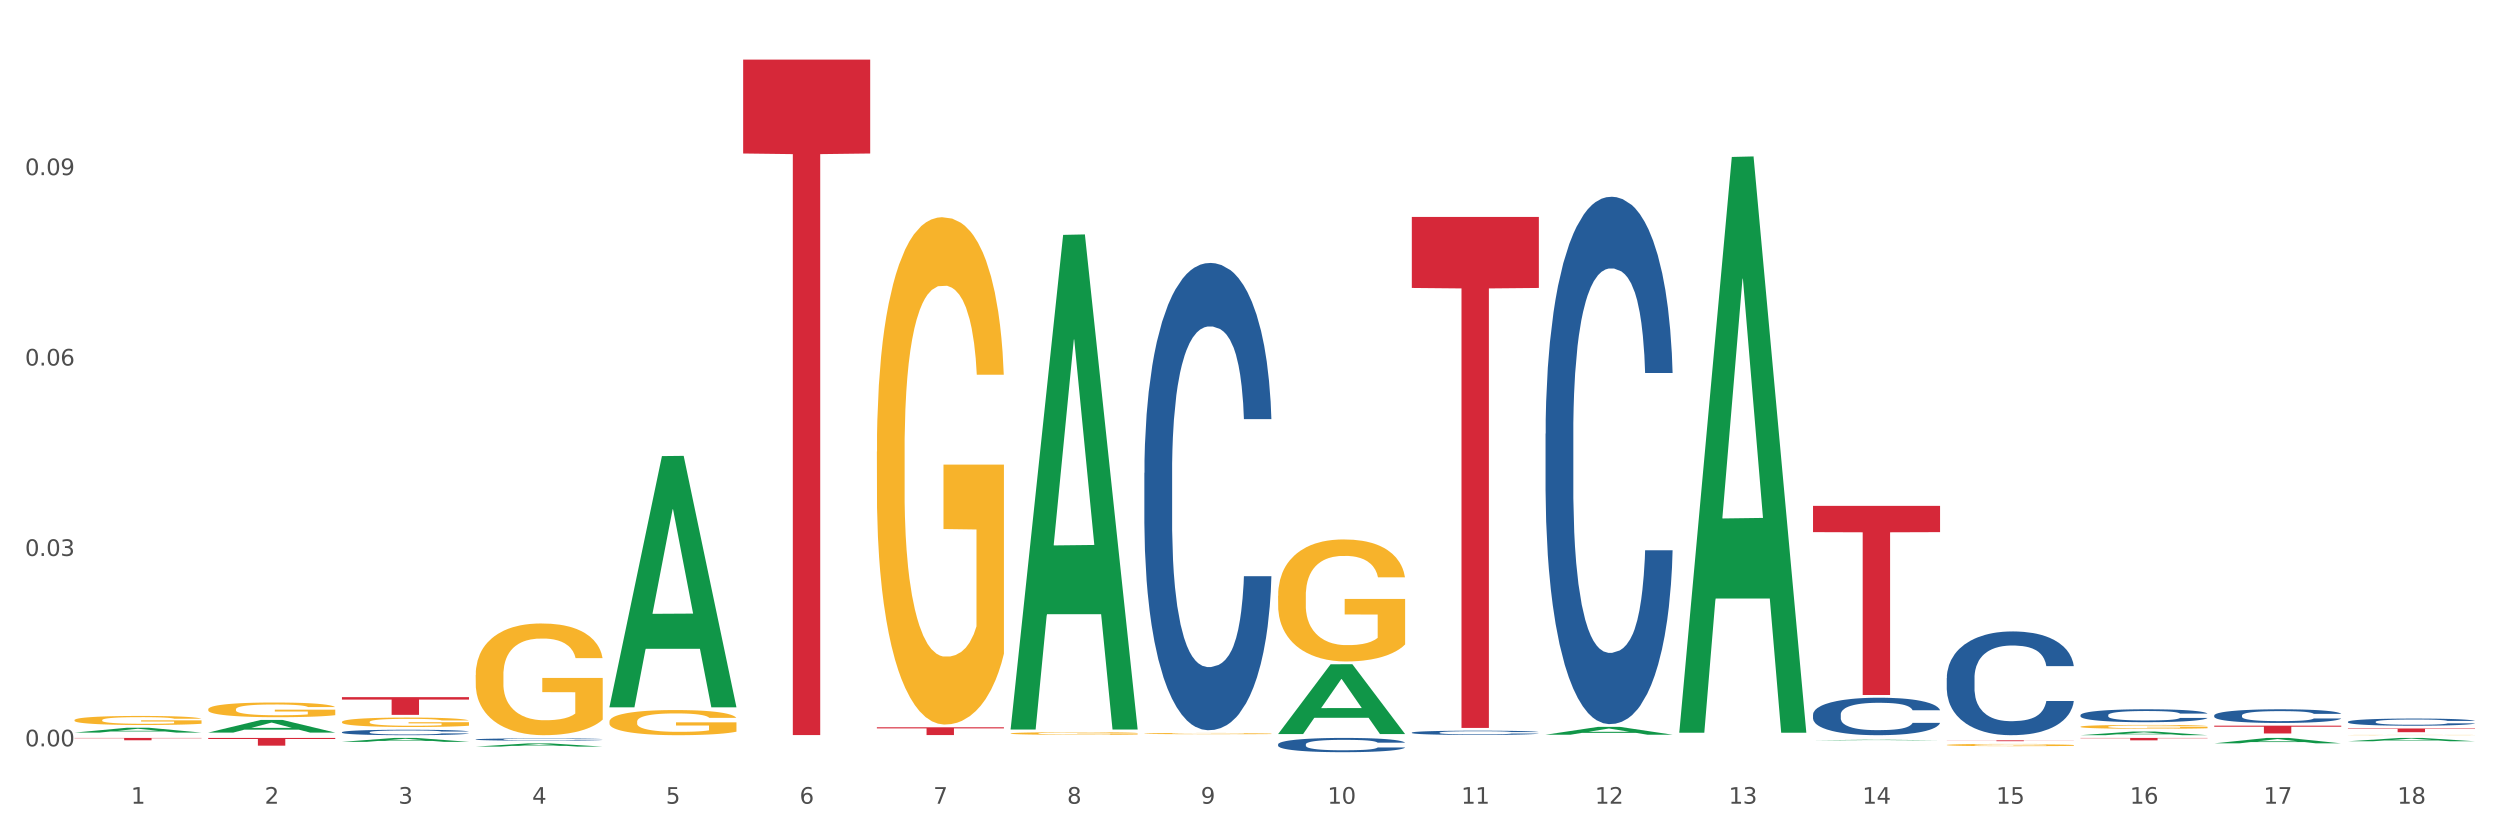 <?xml version="1.0" encoding="utf-8" standalone="no"?>
<!DOCTYPE svg PUBLIC "-//W3C//DTD SVG 1.1//EN"
  "http://www.w3.org/Graphics/SVG/1.1/DTD/svg11.dtd">
<svg xmlns:xlink="http://www.w3.org/1999/xlink" width="1080pt" height="360pt" viewBox="0 0 1080 360" xmlns="http://www.w3.org/2000/svg" version="1.1">
 <rect x="0" y="0" width="1080" height="360" fill="#333333" stroke="none"/>
 <defs>
  <style type="text/css">*{stroke-linejoin: round; stroke-linecap: butt}</style>
 </defs>
 <g id="figure_1">
  <g id="patch_1">
   <path d="M 0 360 
L 1080 360 
L 1080 0 
L 0 0 
z
" style="fill: #ffffff; stroke: #ffffff; stroke-linejoin: miter"/>
  </g>
  <g id="axes_1">
   <g id="matplotlib.axis_1">
    <g id="xtick_1">
     <g id="text_1">
      <!-- 1 -->
      <g style="fill: #4d4d4d" transform="translate(56.563 347.204) scale(0.096 -0.096)">
       <defs>
        <path id="DejaVuSans-31" d="M 794 531 
L 1825 531 
L 1825 4091 
L 703 3866 
L 703 4441 
L 1819 4666 
L 2450 4666 
L 2450 531 
L 3481 531 
L 3481 0 
L 794 0 
L 794 531 
z
" transform="scale(0.016)"/>
       </defs>
       <use xlink:href="#DejaVuSans-31"/>
      </g>
     </g>
    </g>
    <g id="xtick_2">
     <g id="text_2">
      <!-- 2 -->
      <g style="fill: #4d4d4d" transform="translate(114.336 347.204) scale(0.096 -0.096)">
       <defs>
        <path id="DejaVuSans-32" d="M 1228 531 
L 3431 531 
L 3431 0 
L 469 0 
L 469 531 
Q 828 903 1448 1529 
Q 2069 2156 2228 2338 
Q 2531 2678 2651 2914 
Q 2772 3150 2772 3378 
Q 2772 3750 2511 3984 
Q 2250 4219 1831 4219 
Q 1534 4219 1204 4116 
Q 875 4013 500 3803 
L 500 4441 
Q 881 4594 1212 4672 
Q 1544 4750 1819 4750 
Q 2544 4750 2975 4387 
Q 3406 4025 3406 3419 
Q 3406 3131 3298 2873 
Q 3191 2616 2906 2266 
Q 2828 2175 2409 1742 
Q 1991 1309 1228 531 
z
" transform="scale(0.016)"/>
       </defs>
       <use xlink:href="#DejaVuSans-32"/>
      </g>
     </g>
    </g>
    <g id="xtick_3">
     <g id="text_3">
      <!-- 3 -->
      <g style="fill: #4d4d4d" transform="translate(172.109 347.204) scale(0.096 -0.096)">
       <defs>
        <path id="DejaVuSans-33" d="M 2597 2516 
Q 3050 2419 3304 2112 
Q 3559 1806 3559 1356 
Q 3559 666 3084 287 
Q 2609 -91 1734 -91 
Q 1441 -91 1130 -33 
Q 819 25 488 141 
L 488 750 
Q 750 597 1062 519 
Q 1375 441 1716 441 
Q 2309 441 2620 675 
Q 2931 909 2931 1356 
Q 2931 1769 2642 2001 
Q 2353 2234 1838 2234 
L 1294 2234 
L 1294 2753 
L 1863 2753 
Q 2328 2753 2575 2939 
Q 2822 3125 2822 3475 
Q 2822 3834 2567 4026 
Q 2313 4219 1838 4219 
Q 1578 4219 1281 4162 
Q 984 4106 628 3988 
L 628 4550 
Q 988 4650 1302 4700 
Q 1616 4750 1894 4750 
Q 2613 4750 3031 4423 
Q 3450 4097 3450 3541 
Q 3450 3153 3228 2886 
Q 3006 2619 2597 2516 
z
" transform="scale(0.016)"/>
       </defs>
       <use xlink:href="#DejaVuSans-33"/>
      </g>
     </g>
    </g>
    <g id="xtick_4">
     <g id="text_4">
      <!-- 4 -->
      <g style="fill: #4d4d4d" transform="translate(229.882 347.204) scale(0.096 -0.096)">
       <defs>
        <path id="DejaVuSans-34" d="M 2419 4116 
L 825 1625 
L 2419 1625 
L 2419 4116 
z
M 2253 4666 
L 3047 4666 
L 3047 1625 
L 3713 1625 
L 3713 1100 
L 3047 1100 
L 3047 0 
L 2419 0 
L 2419 1100 
L 313 1100 
L 313 1709 
L 2253 4666 
z
" transform="scale(0.016)"/>
       </defs>
       <use xlink:href="#DejaVuSans-34"/>
      </g>
     </g>
    </g>
    <g id="xtick_5">
     <g id="text_5">
      <!-- 5 -->
      <g style="fill: #4d4d4d" transform="translate(287.655 347.204) scale(0.096 -0.096)">
       <defs>
        <path id="DejaVuSans-35" d="M 691 4666 
L 3169 4666 
L 3169 4134 
L 1269 4134 
L 1269 2991 
Q 1406 3038 1543 3061 
Q 1681 3084 1819 3084 
Q 2600 3084 3056 2656 
Q 3513 2228 3513 1497 
Q 3513 744 3044 326 
Q 2575 -91 1722 -91 
Q 1428 -91 1123 -41 
Q 819 9 494 109 
L 494 744 
Q 775 591 1075 516 
Q 1375 441 1709 441 
Q 2250 441 2565 725 
Q 2881 1009 2881 1497 
Q 2881 1984 2565 2268 
Q 2250 2553 1709 2553 
Q 1456 2553 1204 2497 
Q 953 2441 691 2322 
L 691 4666 
z
" transform="scale(0.016)"/>
       </defs>
       <use xlink:href="#DejaVuSans-35"/>
      </g>
     </g>
    </g>
    <g id="xtick_6">
     <g id="text_6">
      <!-- 6 -->
      <g style="fill: #4d4d4d" transform="translate(345.428 347.204) scale(0.096 -0.096)">
       <defs>
        <path id="DejaVuSans-36" d="M 2113 2584 
Q 1688 2584 1439 2293 
Q 1191 2003 1191 1497 
Q 1191 994 1439 701 
Q 1688 409 2113 409 
Q 2538 409 2786 701 
Q 3034 994 3034 1497 
Q 3034 2003 2786 2293 
Q 2538 2584 2113 2584 
z
M 3366 4563 
L 3366 3988 
Q 3128 4100 2886 4159 
Q 2644 4219 2406 4219 
Q 1781 4219 1451 3797 
Q 1122 3375 1075 2522 
Q 1259 2794 1537 2939 
Q 1816 3084 2150 3084 
Q 2853 3084 3261 2657 
Q 3669 2231 3669 1497 
Q 3669 778 3244 343 
Q 2819 -91 2113 -91 
Q 1303 -91 875 529 
Q 447 1150 447 2328 
Q 447 3434 972 4092 
Q 1497 4750 2381 4750 
Q 2619 4750 2861 4703 
Q 3103 4656 3366 4563 
z
" transform="scale(0.016)"/>
       </defs>
       <use xlink:href="#DejaVuSans-36"/>
      </g>
     </g>
    </g>
    <g id="xtick_7">
     <g id="text_7">
      <!-- 7 -->
      <g style="fill: #4d4d4d" transform="translate(403.201 347.204) scale(0.096 -0.096)">
       <defs>
        <path id="DejaVuSans-37" d="M 525 4666 
L 3525 4666 
L 3525 4397 
L 1831 0 
L 1172 0 
L 2766 4134 
L 525 4134 
L 525 4666 
z
" transform="scale(0.016)"/>
       </defs>
       <use xlink:href="#DejaVuSans-37"/>
      </g>
     </g>
    </g>
    <g id="xtick_8">
     <g id="text_8">
      <!-- 8 -->
      <g style="fill: #4d4d4d" transform="translate(460.974 347.204) scale(0.096 -0.096)">
       <defs>
        <path id="DejaVuSans-38" d="M 2034 2216 
Q 1584 2216 1326 1975 
Q 1069 1734 1069 1313 
Q 1069 891 1326 650 
Q 1584 409 2034 409 
Q 2484 409 2743 651 
Q 3003 894 3003 1313 
Q 3003 1734 2745 1975 
Q 2488 2216 2034 2216 
z
M 1403 2484 
Q 997 2584 770 2862 
Q 544 3141 544 3541 
Q 544 4100 942 4425 
Q 1341 4750 2034 4750 
Q 2731 4750 3128 4425 
Q 3525 4100 3525 3541 
Q 3525 3141 3298 2862 
Q 3072 2584 2669 2484 
Q 3125 2378 3379 2068 
Q 3634 1759 3634 1313 
Q 3634 634 3220 271 
Q 2806 -91 2034 -91 
Q 1263 -91 848 271 
Q 434 634 434 1313 
Q 434 1759 690 2068 
Q 947 2378 1403 2484 
z
M 1172 3481 
Q 1172 3119 1398 2916 
Q 1625 2713 2034 2713 
Q 2441 2713 2670 2916 
Q 2900 3119 2900 3481 
Q 2900 3844 2670 4047 
Q 2441 4250 2034 4250 
Q 1625 4250 1398 4047 
Q 1172 3844 1172 3481 
z
" transform="scale(0.016)"/>
       </defs>
       <use xlink:href="#DejaVuSans-38"/>
      </g>
     </g>
    </g>
    <g id="xtick_9">
     <g id="text_9">
      <!-- 9 -->
      <g style="fill: #4d4d4d" transform="translate(518.747 347.204) scale(0.096 -0.096)">
       <defs>
        <path id="DejaVuSans-39" d="M 703 97 
L 703 672 
Q 941 559 1184 500 
Q 1428 441 1663 441 
Q 2288 441 2617 861 
Q 2947 1281 2994 2138 
Q 2813 1869 2534 1725 
Q 2256 1581 1919 1581 
Q 1219 1581 811 2004 
Q 403 2428 403 3163 
Q 403 3881 828 4315 
Q 1253 4750 1959 4750 
Q 2769 4750 3195 4129 
Q 3622 3509 3622 2328 
Q 3622 1225 3098 567 
Q 2575 -91 1691 -91 
Q 1453 -91 1209 -44 
Q 966 3 703 97 
z
M 1959 2075 
Q 2384 2075 2632 2365 
Q 2881 2656 2881 3163 
Q 2881 3666 2632 3958 
Q 2384 4250 1959 4250 
Q 1534 4250 1286 3958 
Q 1038 3666 1038 3163 
Q 1038 2656 1286 2365 
Q 1534 2075 1959 2075 
z
" transform="scale(0.016)"/>
       </defs>
       <use xlink:href="#DejaVuSans-39"/>
      </g>
     </g>
    </g>
    <g id="xtick_10">
     <g id="text_10">
      <!-- 10 -->
      <g style="fill: #4d4d4d" transform="translate(573.466 347.204) scale(0.096 -0.096)">
       <defs>
        <path id="DejaVuSans-30" d="M 2034 4250 
Q 1547 4250 1301 3770 
Q 1056 3291 1056 2328 
Q 1056 1369 1301 889 
Q 1547 409 2034 409 
Q 2525 409 2770 889 
Q 3016 1369 3016 2328 
Q 3016 3291 2770 3770 
Q 2525 4250 2034 4250 
z
M 2034 4750 
Q 2819 4750 3233 4129 
Q 3647 3509 3647 2328 
Q 3647 1150 3233 529 
Q 2819 -91 2034 -91 
Q 1250 -91 836 529 
Q 422 1150 422 2328 
Q 422 3509 836 4129 
Q 1250 4750 2034 4750 
z
" transform="scale(0.016)"/>
       </defs>
       <use xlink:href="#DejaVuSans-31"/>
       <use xlink:href="#DejaVuSans-30" transform="translate(63.623 0)"/>
      </g>
     </g>
    </g>
    <g id="xtick_11">
     <g id="text_11">
      <!-- 11 -->
      <g style="fill: #4d4d4d" transform="translate(631.239 347.204) scale(0.096 -0.096)">
       <use xlink:href="#DejaVuSans-31"/>
       <use xlink:href="#DejaVuSans-31" transform="translate(63.623 0)"/>
      </g>
     </g>
    </g>
    <g id="xtick_12">
     <g id="text_12">
      <!-- 12 -->
      <g style="fill: #4d4d4d" transform="translate(689.012 347.204) scale(0.096 -0.096)">
       <use xlink:href="#DejaVuSans-31"/>
       <use xlink:href="#DejaVuSans-32" transform="translate(63.623 0)"/>
      </g>
     </g>
    </g>
    <g id="xtick_13">
     <g id="text_13">
      <!-- 13 -->
      <g style="fill: #4d4d4d" transform="translate(746.785 347.204) scale(0.096 -0.096)">
       <use xlink:href="#DejaVuSans-31"/>
       <use xlink:href="#DejaVuSans-33" transform="translate(63.623 0)"/>
      </g>
     </g>
    </g>
    <g id="xtick_14">
     <g id="text_14">
      <!-- 14 -->
      <g style="fill: #4d4d4d" transform="translate(804.558 347.204) scale(0.096 -0.096)">
       <use xlink:href="#DejaVuSans-31"/>
       <use xlink:href="#DejaVuSans-34" transform="translate(63.623 0)"/>
      </g>
     </g>
    </g>
    <g id="xtick_15">
     <g id="text_15">
      <!-- 15 -->
      <g style="fill: #4d4d4d" transform="translate(862.331 347.204) scale(0.096 -0.096)">
       <use xlink:href="#DejaVuSans-31"/>
       <use xlink:href="#DejaVuSans-35" transform="translate(63.623 0)"/>
      </g>
     </g>
    </g>
    <g id="xtick_16">
     <g id="text_16">
      <!-- 16 -->
      <g style="fill: #4d4d4d" transform="translate(920.104 347.204) scale(0.096 -0.096)">
       <use xlink:href="#DejaVuSans-31"/>
       <use xlink:href="#DejaVuSans-36" transform="translate(63.623 0)"/>
      </g>
     </g>
    </g>
    <g id="xtick_17">
     <g id="text_17">
      <!-- 17 -->
      <g style="fill: #4d4d4d" transform="translate(977.877 347.204) scale(0.096 -0.096)">
       <use xlink:href="#DejaVuSans-31"/>
       <use xlink:href="#DejaVuSans-37" transform="translate(63.623 0)"/>
      </g>
     </g>
    </g>
    <g id="xtick_18">
     <g id="text_18">
      <!-- 18 -->
      <g style="fill: #4d4d4d" transform="translate(1035.65 347.204) scale(0.096 -0.096)">
       <use xlink:href="#DejaVuSans-31"/>
       <use xlink:href="#DejaVuSans-38" transform="translate(63.623 0)"/>
      </g>
     </g>
    </g>
    <g id="xtick_19"/>
    <g id="xtick_20"/>
    <g id="xtick_21"/>
    <g id="xtick_22"/>
    <g id="xtick_23"/>
    <g id="xtick_24"/>
    <g id="xtick_25"/>
    <g id="xtick_26"/>
    <g id="xtick_27"/>
    <g id="xtick_28"/>
    <g id="xtick_29"/>
    <g id="xtick_30"/>
    <g id="xtick_31"/>
    <g id="xtick_32"/>
    <g id="xtick_33"/>
    <g id="xtick_34"/>
    <g id="xtick_35"/>
   </g>
   <g id="matplotlib.axis_2">
    <g id="ytick_1">
     <g id="text_19">
      <!-- 0.00 -->
      <g style="fill: #4d4d4d" transform="translate(10.8 322.426) scale(0.096 -0.096)">
       <defs>
        <path id="DejaVuSans-2e" d="M 684 794 
L 1344 794 
L 1344 0 
L 684 0 
L 684 794 
z
" transform="scale(0.016)"/>
       </defs>
       <use xlink:href="#DejaVuSans-30"/>
       <use xlink:href="#DejaVuSans-2e" transform="translate(63.623 0)"/>
       <use xlink:href="#DejaVuSans-30" transform="translate(95.41 0)"/>
       <use xlink:href="#DejaVuSans-30" transform="translate(159.033 0)"/>
      </g>
     </g>
    </g>
    <g id="ytick_2">
     <g id="text_20">
      <!-- 0.03 -->
      <g style="fill: #4d4d4d" transform="translate(10.8 240.17) scale(0.096 -0.096)">
       <use xlink:href="#DejaVuSans-30"/>
       <use xlink:href="#DejaVuSans-2e" transform="translate(63.623 0)"/>
       <use xlink:href="#DejaVuSans-30" transform="translate(95.41 0)"/>
       <use xlink:href="#DejaVuSans-33" transform="translate(159.033 0)"/>
      </g>
     </g>
    </g>
    <g id="ytick_3">
     <g id="text_21">
      <!-- 0.06 -->
      <g style="fill: #4d4d4d" transform="translate(10.8 157.913) scale(0.096 -0.096)">
       <use xlink:href="#DejaVuSans-30"/>
       <use xlink:href="#DejaVuSans-2e" transform="translate(63.623 0)"/>
       <use xlink:href="#DejaVuSans-30" transform="translate(95.41 0)"/>
       <use xlink:href="#DejaVuSans-36" transform="translate(159.033 0)"/>
      </g>
     </g>
    </g>
    <g id="ytick_4">
     <g id="text_22">
      <!-- 0.09 -->
      <g style="fill: #4d4d4d" transform="translate(10.8 75.656) scale(0.096 -0.096)">
       <use xlink:href="#DejaVuSans-30"/>
       <use xlink:href="#DejaVuSans-2e" transform="translate(63.623 0)"/>
       <use xlink:href="#DejaVuSans-30" transform="translate(95.41 0)"/>
       <use xlink:href="#DejaVuSans-39" transform="translate(159.033 0)"/>
      </g>
     </g>
    </g>
    <g id="ytick_5"/>
    <g id="ytick_6"/>
    <g id="ytick_7"/>
    <g id="ytick_8"/>
   </g>
   <g id="PolyCollection_1">
    <path d="M 32.175 316.478 
L 32.232 316.476 
L 54.864 314.379 
L 64.257 314.377 
L 87.059 316.482 
L 76.196 316.482 
L 71.273 315.992 
L 47.905 315.992 
L 47.735 316 
L 42.982 316.482 
L 32.175 316.482 
L 32.175 316.478 
L 50.847 315.699 
L 68.331 315.697 
L 59.674 314.826 
L 59.561 314.822 
L 59.447 314.828 
L 50.79 315.697 
L 50.847 315.699 
L 32.175 316.478 
z
" clip-path="url(#p0fffe0b438)" style="fill: #109648"/>
    <path d="M 89.948 316.468 
L 90.005 316.463 
L 112.637 311.017 
L 122.03 311.012 
L 144.832 316.478 
L 133.969 316.478 
L 129.046 315.205 
L 105.678 315.205 
L 105.508 315.226 
L 100.755 316.478 
L 89.948 316.478 
L 89.948 316.468 
L 108.62 314.446 
L 126.104 314.441 
L 117.447 312.177 
L 117.334 312.167 
L 117.22 312.182 
L 108.563 314.441 
L 108.62 314.446 
L 89.948 316.468 
z
" clip-path="url(#p0fffe0b438)" style="fill: #109648"/>
    <path d="M 147.721 320.476 
L 147.778 320.474 
L 170.41 318.781 
L 179.803 318.779 
L 202.605 320.479 
L 191.742 320.479 
L 186.819 320.083 
L 163.451 320.083 
L 163.281 320.09 
L 158.528 320.479 
L 147.721 320.479 
L 147.721 320.476 
L 166.393 319.847 
L 183.877 319.845 
L 175.22 319.141 
L 175.107 319.138 
L 174.993 319.143 
L 166.336 319.845 
L 166.393 319.847 
L 147.721 320.476 
z
" clip-path="url(#p0fffe0b438)" style="fill: #109648"/>
    <path d="M 205.494 322.533 
L 205.551 322.531 
L 228.183 321.139 
L 237.576 321.137 
L 260.378 322.535 
L 249.515 322.535 
L 244.592 322.21 
L 221.224 322.21 
L 221.054 322.215 
L 216.301 322.535 
L 205.494 322.535 
L 205.494 322.533 
L 224.166 322.016 
L 241.65 322.014 
L 232.993 321.435 
L 232.88 321.433 
L 232.766 321.437 
L 224.109 322.014 
L 224.166 322.016 
L 205.494 322.533 
z
" clip-path="url(#p0fffe0b438)" style="fill: #109648"/>
    <path d="M 263.267 305.363 
L 263.324 305.261 
L 285.956 197.032 
L 295.349 196.93 
L 318.151 305.567 
L 307.288 305.567 
L 302.365 280.269 
L 278.997 280.269 
L 278.827 280.677 
L 274.074 305.567 
L 263.267 305.567 
L 263.267 305.363 
L 281.939 265.172 
L 299.423 265.07 
L 290.766 220.085 
L 290.653 219.881 
L 290.539 220.187 
L 281.882 265.07 
L 281.939 265.172 
L 263.267 305.363 
z
" clip-path="url(#p0fffe0b438)" style="fill: #109648"/>
    <path d="M 436.586 314.746 
L 436.642 314.545 
L 459.275 101.467 
L 468.668 101.266 
L 491.47 315.147 
L 480.606 315.147 
L 475.684 265.342 
L 452.316 265.342 
L 452.146 266.146 
L 447.393 315.147 
L 436.586 315.147 
L 436.586 314.746 
L 455.258 235.62 
L 472.742 235.419 
L 464.085 146.854 
L 463.971 146.452 
L 463.858 147.055 
L 455.201 235.419 
L 455.258 235.62 
L 436.586 314.746 
z
" clip-path="url(#p0fffe0b438)" style="fill: #109648"/>
    <path d="M 552.132 317.075 
L 552.188 317.046 
L 574.821 286.962 
L 584.214 286.933 
L 607.016 317.131 
L 596.152 317.131 
L 591.23 310.099 
L 567.862 310.099 
L 567.692 310.213 
L 562.939 317.131 
L 552.132 317.131 
L 552.132 317.075 
L 570.804 305.903 
L 588.288 305.874 
L 579.631 293.37 
L 579.517 293.313 
L 579.404 293.398 
L 570.747 305.874 
L 570.804 305.903 
L 552.132 317.075 
z
" clip-path="url(#p0fffe0b438)" style="fill: #109648"/>
    <path d="M 436.586 316.845 
L 436.651 316.844 
L 436.651 316.806 
L 436.78 316.774 
L 437.428 316.696 
L 438.4 316.632 
L 439.113 316.598 
L 439.826 316.57 
L 440.668 316.542 
L 441.705 316.513 
L 443.584 316.47 
L 444.75 316.448 
L 446.176 316.425 
L 448.768 316.392 
L 450.647 316.373 
L 452.591 316.358 
L 455.766 316.339 
L 457.84 316.331 
L 460.043 316.325 
L 462.7 316.321 
L 464.708 316.319 
L 469.115 316.323 
L 472.873 316.332 
L 474.687 316.339 
L 477.02 316.352 
L 478.251 316.36 
L 480.26 316.377 
L 482.334 316.398 
L 483.759 316.417 
L 485.898 316.452 
L 487.517 316.488 
L 489.008 316.531 
L 489.785 316.561 
L 490.369 316.589 
L 490.887 316.622 
L 491.405 316.672 
L 479.742 316.672 
L 479.288 316.636 
L 478.575 316.602 
L 477.539 316.569 
L 476.631 316.548 
L 475.076 316.522 
L 473.651 316.505 
L 472.16 316.493 
L 470.346 316.482 
L 468.92 316.477 
L 466.912 316.473 
L 462.959 316.474 
L 460.302 316.482 
L 458.488 316.493 
L 457.321 316.502 
L 456.285 316.513 
L 455.118 316.527 
L 453.757 316.549 
L 452.785 316.569 
L 451.814 316.594 
L 451.036 316.618 
L 450.323 316.647 
L 449.74 316.679 
L 449.286 316.711 
L 448.898 316.75 
L 448.574 316.816 
L 448.574 316.958 
L 448.703 316.99 
L 449.027 317.033 
L 449.416 317.065 
L 450.064 317.103 
L 450.647 317.129 
L 451.749 317.166 
L 452.98 317.198 
L 453.952 317.217 
L 454.924 317.234 
L 456.609 317.257 
L 458.488 317.275 
L 460.108 317.287 
L 462.311 317.297 
L 463.801 317.301 
L 465.097 317.303 
L 468.272 317.303 
L 470.54 317.3 
L 473.067 317.293 
L 475.011 317.284 
L 476.631 317.272 
L 478.446 317.254 
L 479.612 317.236 
L 479.612 317.019 
L 465.356 317.018 
L 465.356 316.874 
L 491.47 316.874 
L 491.47 317.297 
L 490.369 317.319 
L 489.137 317.339 
L 487.841 317.356 
L 485.898 317.378 
L 483.565 317.399 
L 481.491 317.413 
L 479.288 317.426 
L 476.696 317.437 
L 473.327 317.448 
L 471.253 317.452 
L 468.661 317.455 
L 465.616 317.456 
L 462.959 317.454 
L 460.367 317.449 
L 457.645 317.439 
L 454.989 317.426 
L 452.98 317.412 
L 450.971 317.396 
L 448.833 317.374 
L 447.148 317.353 
L 445.852 317.335 
L 444.426 317.311 
L 442.871 317.28 
L 441.705 317.252 
L 440.668 317.223 
L 439.567 317.185 
L 438.789 317.153 
L 438.011 317.112 
L 437.558 317.082 
L 437.039 317.036 
L 436.651 316.97 
L 436.586 316.845 
z
" clip-path="url(#p0fffe0b438)" style="fill: #f7b32b"/>
    <path d="M 205.494 291.642 
L 205.559 291.598 
L 205.559 290.011 
L 205.688 288.645 
L 206.336 285.338 
L 207.308 282.605 
L 208.021 281.151 
L 208.734 279.96 
L 209.576 278.77 
L 210.613 277.536 
L 212.492 275.728 
L 213.659 274.803 
L 215.084 273.833 
L 217.676 272.422 
L 219.555 271.629 
L 221.499 270.968 
L 224.674 270.174 
L 226.748 269.821 
L 228.951 269.557 
L 231.608 269.381 
L 233.616 269.337 
L 238.023 269.469 
L 241.781 269.866 
L 243.595 270.174 
L 245.928 270.703 
L 247.159 271.056 
L 249.168 271.761 
L 251.242 272.687 
L 252.667 273.48 
L 254.806 274.979 
L 256.426 276.478 
L 257.916 278.329 
L 258.694 279.608 
L 259.277 280.798 
L 259.795 282.165 
L 260.313 284.325 
L 248.65 284.325 
L 248.196 282.782 
L 247.483 281.327 
L 246.447 279.916 
L 245.539 279.035 
L 243.984 277.933 
L 242.559 277.227 
L 241.068 276.698 
L 239.254 276.257 
L 237.828 276.037 
L 235.82 275.861 
L 231.867 275.905 
L 229.21 276.257 
L 227.396 276.698 
L 226.229 277.095 
L 225.193 277.536 
L 224.026 278.153 
L 222.666 279.079 
L 221.694 279.916 
L 220.722 280.974 
L 219.944 282.032 
L 219.231 283.267 
L 218.648 284.589 
L 218.194 285.956 
L 217.806 287.631 
L 217.482 290.408 
L 217.482 296.447 
L 217.611 297.814 
L 217.935 299.621 
L 218.324 300.988 
L 218.972 302.619 
L 219.555 303.721 
L 220.657 305.308 
L 221.888 306.63 
L 222.86 307.468 
L 223.832 308.173 
L 225.517 309.143 
L 227.396 309.937 
L 229.016 310.421 
L 231.219 310.862 
L 232.709 311.039 
L 234.005 311.127 
L 237.18 311.127 
L 239.448 310.994 
L 241.975 310.686 
L 243.919 310.289 
L 245.539 309.804 
L 247.354 309.011 
L 248.52 308.261 
L 248.52 299.048 
L 234.264 299.004 
L 234.264 292.877 
L 260.378 292.877 
L 260.378 310.862 
L 259.277 311.788 
L 258.046 312.626 
L 256.75 313.375 
L 254.806 314.301 
L 252.473 315.182 
L 250.399 315.799 
L 248.196 316.328 
L 245.604 316.813 
L 242.235 317.254 
L 240.161 317.431 
L 237.569 317.563 
L 234.524 317.607 
L 231.867 317.519 
L 229.275 317.298 
L 226.553 316.902 
L 223.897 316.328 
L 221.888 315.755 
L 219.879 315.05 
L 217.741 314.124 
L 216.056 313.243 
L 214.76 312.449 
L 213.335 311.435 
L 211.779 310.113 
L 210.613 308.923 
L 209.576 307.688 
L 208.475 306.101 
L 207.697 304.735 
L 206.92 303.016 
L 206.466 301.737 
L 205.948 299.753 
L 205.559 296.976 
L 205.494 291.642 
z
" clip-path="url(#p0fffe0b438)" style="fill: #f7b32b"/>
    <path d="M 552.132 257.399 
L 552.197 257.351 
L 552.197 255.618 
L 552.326 254.125 
L 552.974 250.514 
L 553.946 247.528 
L 554.659 245.939 
L 555.372 244.639 
L 556.214 243.339 
L 557.251 241.991 
L 559.13 240.016 
L 560.296 239.005 
L 561.722 237.946 
L 564.314 236.405 
L 566.193 235.538 
L 568.137 234.816 
L 571.312 233.949 
L 573.386 233.564 
L 575.589 233.275 
L 578.246 233.082 
L 580.254 233.034 
L 584.661 233.179 
L 588.419 233.612 
L 590.233 233.949 
L 592.566 234.527 
L 593.797 234.912 
L 595.806 235.683 
L 597.88 236.694 
L 599.305 237.561 
L 601.443 239.198 
L 603.063 240.835 
L 604.554 242.857 
L 605.331 244.254 
L 605.915 245.554 
L 606.433 247.047 
L 606.951 249.406 
L 595.288 249.406 
L 594.834 247.721 
L 594.121 246.132 
L 593.084 244.591 
L 592.177 243.628 
L 590.622 242.424 
L 589.197 241.654 
L 587.706 241.076 
L 585.892 240.594 
L 584.466 240.353 
L 582.458 240.161 
L 578.505 240.209 
L 575.848 240.594 
L 574.034 241.076 
L 572.867 241.509 
L 571.831 241.991 
L 570.664 242.665 
L 569.303 243.676 
L 568.331 244.591 
L 567.359 245.747 
L 566.582 246.902 
L 565.869 248.251 
L 565.286 249.695 
L 564.832 251.188 
L 564.444 253.018 
L 564.12 256.051 
L 564.12 262.648 
L 564.249 264.141 
L 564.573 266.115 
L 564.962 267.608 
L 565.61 269.389 
L 566.193 270.593 
L 567.295 272.327 
L 568.526 273.771 
L 569.498 274.686 
L 570.47 275.457 
L 572.155 276.516 
L 574.034 277.383 
L 575.654 277.912 
L 577.857 278.394 
L 579.347 278.587 
L 580.643 278.683 
L 583.818 278.683 
L 586.086 278.538 
L 588.613 278.201 
L 590.557 277.768 
L 592.177 277.238 
L 593.992 276.372 
L 595.158 275.553 
L 595.158 265.489 
L 580.902 265.441 
L 580.902 258.748 
L 607.016 258.748 
L 607.016 278.394 
L 605.915 279.405 
L 604.683 280.32 
L 603.387 281.139 
L 601.443 282.15 
L 599.111 283.113 
L 597.037 283.787 
L 594.834 284.365 
L 592.242 284.895 
L 588.873 285.376 
L 586.799 285.569 
L 584.207 285.713 
L 581.162 285.761 
L 578.505 285.665 
L 575.913 285.424 
L 573.191 284.991 
L 570.535 284.365 
L 568.526 283.739 
L 566.517 282.968 
L 564.379 281.957 
L 562.694 280.994 
L 561.398 280.127 
L 559.972 279.02 
L 558.417 277.575 
L 557.251 276.275 
L 556.214 274.927 
L 555.113 273.194 
L 554.335 271.701 
L 553.557 269.823 
L 553.104 268.426 
L 552.585 266.26 
L 552.197 263.226 
L 552.132 257.399 
z
" clip-path="url(#p0fffe0b438)" style="fill: #f7b32b"/>
    <path d="M 494.359 316.895 
L 494.424 316.894 
L 494.424 316.876 
L 494.553 316.86 
L 495.201 316.822 
L 496.173 316.79 
L 496.886 316.774 
L 497.599 316.76 
L 498.441 316.746 
L 499.478 316.732 
L 501.357 316.711 
L 502.523 316.7 
L 503.949 316.689 
L 506.541 316.673 
L 508.42 316.664 
L 510.364 316.656 
L 513.539 316.647 
L 515.613 316.643 
L 517.816 316.64 
L 520.473 316.638 
L 522.481 316.637 
L 526.888 316.639 
L 530.646 316.643 
L 532.46 316.647 
L 534.793 316.653 
L 536.024 316.657 
L 538.033 316.665 
L 540.107 316.676 
L 541.532 316.685 
L 543.671 316.702 
L 545.29 316.72 
L 546.781 316.741 
L 547.558 316.756 
L 548.142 316.769 
L 548.66 316.785 
L 549.178 316.81 
L 537.515 316.81 
L 537.061 316.792 
L 536.348 316.776 
L 535.311 316.759 
L 534.404 316.749 
L 532.849 316.736 
L 531.424 316.728 
L 529.933 316.722 
L 528.119 316.717 
L 526.693 316.715 
L 524.685 316.712 
L 520.732 316.713 
L 518.075 316.717 
L 516.261 316.722 
L 515.094 316.727 
L 514.058 316.732 
L 512.891 316.739 
L 511.53 316.75 
L 510.558 316.759 
L 509.586 316.772 
L 508.809 316.784 
L 508.096 316.798 
L 507.513 316.813 
L 507.059 316.829 
L 506.671 316.848 
L 506.347 316.88 
L 506.347 316.95 
L 506.476 316.966 
L 506.8 316.987 
L 507.189 317.003 
L 507.837 317.021 
L 508.42 317.034 
L 509.522 317.052 
L 510.753 317.068 
L 511.725 317.077 
L 512.697 317.086 
L 514.382 317.097 
L 516.261 317.106 
L 517.881 317.111 
L 520.084 317.117 
L 521.574 317.119 
L 522.87 317.12 
L 526.045 317.12 
L 528.313 317.118 
L 530.84 317.115 
L 532.784 317.11 
L 534.404 317.104 
L 536.219 317.095 
L 537.385 317.087 
L 537.385 316.98 
L 523.129 316.98 
L 523.129 316.909 
L 549.243 316.909 
L 549.243 317.117 
L 548.142 317.127 
L 546.91 317.137 
L 545.614 317.146 
L 543.671 317.156 
L 541.338 317.166 
L 539.264 317.174 
L 537.061 317.18 
L 534.469 317.185 
L 531.1 317.19 
L 529.026 317.192 
L 526.434 317.194 
L 523.389 317.194 
L 520.732 317.193 
L 518.14 317.191 
L 515.418 317.186 
L 512.762 317.18 
L 510.753 317.173 
L 508.744 317.165 
L 506.606 317.154 
L 504.921 317.144 
L 503.625 317.135 
L 502.199 317.123 
L 500.644 317.108 
L 499.478 317.094 
L 498.441 317.08 
L 497.34 317.062 
L 496.562 317.046 
L 495.784 317.026 
L 495.331 317.011 
L 494.812 316.988 
L 494.424 316.956 
L 494.359 316.895 
z
" clip-path="url(#p0fffe0b438)" style="fill: #f7b32b"/>
    <path d="M 263.267 311.761 
L 263.332 311.751 
L 263.332 311.394 
L 263.461 311.086 
L 264.109 310.342 
L 265.081 309.726 
L 265.794 309.399 
L 266.507 309.131 
L 267.349 308.863 
L 268.386 308.585 
L 270.265 308.178 
L 271.432 307.969 
L 272.857 307.751 
L 275.449 307.433 
L 277.328 307.255 
L 279.272 307.106 
L 282.447 306.927 
L 284.521 306.848 
L 286.724 306.788 
L 289.381 306.749 
L 291.389 306.739 
L 295.796 306.768 
L 299.554 306.858 
L 301.368 306.927 
L 303.701 307.046 
L 304.932 307.126 
L 306.941 307.285 
L 309.015 307.493 
L 310.44 307.672 
L 312.579 308.009 
L 314.199 308.347 
L 315.689 308.763 
L 316.466 309.051 
L 317.05 309.319 
L 317.568 309.627 
L 318.086 310.113 
L 306.423 310.113 
L 305.969 309.766 
L 305.256 309.438 
L 304.22 309.121 
L 303.312 308.922 
L 301.757 308.674 
L 300.332 308.515 
L 298.841 308.396 
L 297.027 308.297 
L 295.601 308.247 
L 293.593 308.208 
L 289.64 308.218 
L 286.983 308.297 
L 285.169 308.396 
L 284.002 308.485 
L 282.966 308.585 
L 281.799 308.724 
L 280.439 308.932 
L 279.467 309.121 
L 278.495 309.359 
L 277.717 309.597 
L 277.004 309.875 
L 276.421 310.173 
L 275.967 310.48 
L 275.579 310.858 
L 275.255 311.483 
L 275.255 312.843 
L 275.384 313.15 
L 275.708 313.557 
L 276.097 313.865 
L 276.745 314.232 
L 277.328 314.48 
L 278.43 314.838 
L 279.661 315.135 
L 280.633 315.324 
L 281.605 315.483 
L 283.29 315.701 
L 285.169 315.88 
L 286.789 315.989 
L 288.992 316.088 
L 290.482 316.128 
L 291.778 316.148 
L 294.953 316.148 
L 297.221 316.118 
L 299.748 316.049 
L 301.692 315.959 
L 303.312 315.85 
L 305.127 315.671 
L 306.293 315.503 
L 306.293 313.428 
L 292.037 313.418 
L 292.037 312.039 
L 318.151 312.039 
L 318.151 316.088 
L 317.05 316.297 
L 315.819 316.485 
L 314.523 316.654 
L 312.579 316.862 
L 310.246 317.061 
L 308.172 317.2 
L 305.969 317.319 
L 303.377 317.428 
L 300.008 317.527 
L 297.934 317.567 
L 295.342 317.597 
L 292.297 317.607 
L 289.64 317.587 
L 287.048 317.537 
L 284.326 317.448 
L 281.67 317.319 
L 279.661 317.19 
L 277.652 317.031 
L 275.514 316.823 
L 273.829 316.624 
L 272.533 316.446 
L 271.108 316.217 
L 269.552 315.92 
L 268.386 315.652 
L 267.349 315.374 
L 266.248 315.016 
L 265.47 314.709 
L 264.692 314.322 
L 264.239 314.034 
L 263.721 313.587 
L 263.332 312.962 
L 263.267 311.761 
z
" clip-path="url(#p0fffe0b438)" style="fill: #f7b32b"/>
    <path d="M 147.721 311.875 
L 147.786 311.871 
L 147.786 311.737 
L 147.915 311.621 
L 148.563 311.341 
L 149.535 311.11 
L 150.248 310.987 
L 150.961 310.886 
L 151.803 310.785 
L 152.84 310.681 
L 154.719 310.528 
L 155.886 310.449 
L 157.311 310.367 
L 159.903 310.248 
L 161.782 310.181 
L 163.726 310.125 
L 166.901 310.057 
L 168.975 310.028 
L 171.178 310.005 
L 173.835 309.99 
L 175.844 309.986 
L 180.25 309.998 
L 184.008 310.031 
L 185.822 310.057 
L 188.155 310.102 
L 189.386 310.132 
L 191.395 310.192 
L 193.469 310.27 
L 194.894 310.337 
L 197.033 310.464 
L 198.653 310.591 
L 200.143 310.748 
L 200.921 310.856 
L 201.504 310.957 
L 202.022 311.072 
L 202.54 311.255 
L 190.877 311.255 
L 190.423 311.125 
L 189.71 311.002 
L 188.674 310.882 
L 187.766 310.807 
L 186.211 310.714 
L 184.786 310.654 
L 183.295 310.61 
L 181.481 310.572 
L 180.055 310.554 
L 178.047 310.539 
L 174.094 310.542 
L 171.437 310.572 
L 169.623 310.61 
L 168.456 310.643 
L 167.42 310.681 
L 166.253 310.733 
L 164.893 310.811 
L 163.921 310.882 
L 162.949 310.972 
L 162.171 311.061 
L 161.458 311.166 
L 160.875 311.278 
L 160.421 311.393 
L 160.033 311.535 
L 159.709 311.77 
L 159.709 312.282 
L 159.838 312.397 
L 160.162 312.55 
L 160.551 312.666 
L 161.199 312.804 
L 161.782 312.897 
L 162.884 313.032 
L 164.115 313.144 
L 165.087 313.214 
L 166.059 313.274 
L 167.744 313.356 
L 169.623 313.423 
L 171.243 313.465 
L 173.446 313.502 
L 174.936 313.517 
L 176.232 313.524 
L 179.407 313.524 
L 181.675 313.513 
L 184.203 313.487 
L 186.146 313.453 
L 187.766 313.412 
L 189.581 313.345 
L 190.747 313.282 
L 190.747 312.502 
L 176.491 312.498 
L 176.491 311.979 
L 202.605 311.979 
L 202.605 313.502 
L 201.504 313.58 
L 200.273 313.651 
L 198.977 313.715 
L 197.033 313.793 
L 194.7 313.868 
L 192.626 313.92 
L 190.423 313.965 
L 187.831 314.006 
L 184.462 314.043 
L 182.388 314.058 
L 179.796 314.069 
L 176.751 314.073 
L 174.094 314.065 
L 171.502 314.047 
L 168.78 314.013 
L 166.124 313.965 
L 164.115 313.916 
L 162.106 313.856 
L 159.968 313.778 
L 158.283 313.703 
L 156.987 313.636 
L 155.562 313.55 
L 154.006 313.438 
L 152.84 313.338 
L 151.803 313.233 
L 150.702 313.099 
L 149.924 312.983 
L 149.147 312.838 
L 148.693 312.729 
L 148.175 312.561 
L 147.786 312.326 
L 147.721 311.875 
z
" clip-path="url(#p0fffe0b438)" style="fill: #f7b32b"/>
    <path d="M 89.948 306.421 
L 90.013 306.415 
L 90.013 306.206 
L 90.142 306.026 
L 90.79 305.591 
L 91.762 305.231 
L 92.475 305.039 
L 93.188 304.882 
L 94.03 304.726 
L 95.067 304.563 
L 96.946 304.325 
L 98.113 304.203 
L 99.538 304.075 
L 102.13 303.89 
L 104.009 303.785 
L 105.953 303.698 
L 109.128 303.594 
L 111.202 303.547 
L 113.405 303.512 
L 116.062 303.489 
L 118.071 303.483 
L 122.477 303.501 
L 126.235 303.553 
L 128.049 303.594 
L 130.382 303.663 
L 131.613 303.71 
L 133.622 303.803 
L 135.696 303.925 
L 137.121 304.029 
L 139.26 304.226 
L 140.88 304.424 
L 142.37 304.668 
L 143.148 304.836 
L 143.731 304.993 
L 144.249 305.173 
L 144.768 305.457 
L 133.104 305.457 
L 132.65 305.254 
L 131.937 305.062 
L 130.901 304.877 
L 129.993 304.76 
L 128.438 304.615 
L 127.013 304.522 
L 125.522 304.453 
L 123.708 304.395 
L 122.282 304.366 
L 120.274 304.343 
L 116.321 304.348 
L 113.664 304.395 
L 111.85 304.453 
L 110.684 304.505 
L 109.647 304.563 
L 108.48 304.644 
L 107.12 304.766 
L 106.148 304.877 
L 105.176 305.016 
L 104.398 305.155 
L 103.685 305.318 
L 103.102 305.492 
L 102.648 305.672 
L 102.26 305.892 
L 101.936 306.258 
L 101.936 307.053 
L 102.065 307.233 
L 102.389 307.471 
L 102.778 307.651 
L 103.426 307.866 
L 104.009 308.011 
L 105.111 308.22 
L 106.342 308.394 
L 107.314 308.505 
L 108.286 308.598 
L 109.971 308.725 
L 111.85 308.83 
L 113.47 308.894 
L 115.673 308.952 
L 117.163 308.975 
L 118.459 308.986 
L 121.634 308.986 
L 123.902 308.969 
L 126.43 308.928 
L 128.373 308.876 
L 129.993 308.812 
L 131.808 308.708 
L 132.974 308.609 
L 132.974 307.396 
L 118.719 307.39 
L 118.719 306.583 
L 144.832 306.583 
L 144.832 308.952 
L 143.731 309.074 
L 142.5 309.184 
L 141.204 309.282 
L 139.26 309.404 
L 136.927 309.52 
L 134.853 309.602 
L 132.65 309.671 
L 130.058 309.735 
L 126.689 309.793 
L 124.615 309.817 
L 122.023 309.834 
L 118.978 309.84 
L 116.321 309.828 
L 113.729 309.799 
L 111.007 309.747 
L 108.351 309.671 
L 106.342 309.596 
L 104.333 309.503 
L 102.195 309.381 
L 100.51 309.265 
L 99.214 309.161 
L 97.789 309.027 
L 96.233 308.853 
L 95.067 308.696 
L 94.03 308.534 
L 92.929 308.325 
L 92.151 308.145 
L 91.374 307.918 
L 90.92 307.75 
L 90.402 307.489 
L 90.013 307.123 
L 89.948 306.421 
z
" clip-path="url(#p0fffe0b438)" style="fill: #f7b32b"/>
    <path d="M 32.175 311.096 
L 32.24 311.093 
L 32.24 310.964 
L 32.369 310.853 
L 33.017 310.584 
L 33.989 310.362 
L 34.702 310.244 
L 35.415 310.148 
L 36.257 310.051 
L 37.294 309.951 
L 39.173 309.804 
L 40.34 309.729 
L 41.765 309.65 
L 44.357 309.535 
L 46.236 309.471 
L 48.18 309.417 
L 51.355 309.353 
L 53.429 309.324 
L 55.632 309.303 
L 58.289 309.288 
L 60.298 309.285 
L 64.704 309.296 
L 68.462 309.328 
L 70.277 309.353 
L 72.609 309.396 
L 73.84 309.424 
L 75.849 309.482 
L 77.923 309.557 
L 79.348 309.621 
L 81.487 309.743 
L 83.107 309.865 
L 84.597 310.015 
L 85.375 310.119 
L 85.958 310.216 
L 86.476 310.327 
L 86.995 310.502 
L 75.331 310.502 
L 74.877 310.377 
L 74.164 310.259 
L 73.128 310.144 
L 72.22 310.072 
L 70.665 309.983 
L 69.24 309.926 
L 67.749 309.883 
L 65.935 309.847 
L 64.509 309.829 
L 62.501 309.815 
L 58.548 309.818 
L 55.891 309.847 
L 54.077 309.883 
L 52.911 309.915 
L 51.874 309.951 
L 50.707 310.001 
L 49.347 310.076 
L 48.375 310.144 
L 47.403 310.23 
L 46.625 310.316 
L 45.912 310.416 
L 45.329 310.523 
L 44.876 310.634 
L 44.487 310.77 
L 44.163 310.996 
L 44.163 311.486 
L 44.292 311.597 
L 44.616 311.744 
L 45.005 311.855 
L 45.653 311.988 
L 46.236 312.077 
L 47.338 312.206 
L 48.569 312.313 
L 49.541 312.381 
L 50.513 312.439 
L 52.198 312.517 
L 54.077 312.582 
L 55.697 312.621 
L 57.9 312.657 
L 59.39 312.671 
L 60.686 312.679 
L 63.861 312.679 
L 66.129 312.668 
L 68.657 312.643 
L 70.601 312.611 
L 72.22 312.571 
L 74.035 312.507 
L 75.201 312.446 
L 75.201 311.698 
L 60.946 311.694 
L 60.946 311.196 
L 87.059 311.196 
L 87.059 312.657 
L 85.958 312.732 
L 84.727 312.8 
L 83.431 312.861 
L 81.487 312.936 
L 79.154 313.008 
L 77.08 313.058 
L 74.877 313.101 
L 72.285 313.14 
L 68.916 313.176 
L 66.842 313.191 
L 64.25 313.201 
L 61.205 313.205 
L 58.548 313.198 
L 55.956 313.18 
L 53.235 313.148 
L 50.578 313.101 
L 48.569 313.054 
L 46.56 312.997 
L 44.422 312.922 
L 42.737 312.85 
L 41.441 312.786 
L 40.016 312.704 
L 38.46 312.596 
L 37.294 312.5 
L 36.257 312.399 
L 35.156 312.27 
L 34.378 312.159 
L 33.601 312.02 
L 33.147 311.916 
L 32.629 311.755 
L 32.24 311.529 
L 32.175 311.096 
z
" clip-path="url(#p0fffe0b438)" style="fill: #f7b32b"/>
    <path d="M 378.813 195.112 
L 378.878 194.912 
L 378.878 187.706 
L 379.007 181.501 
L 379.655 166.488 
L 380.627 154.077 
L 381.34 147.472 
L 382.053 142.067 
L 382.895 136.663 
L 383.932 131.058 
L 385.811 122.851 
L 386.977 118.647 
L 388.403 114.244 
L 390.995 107.838 
L 392.874 104.235 
L 394.818 101.233 
L 397.993 97.629 
L 400.067 96.028 
L 402.27 94.827 
L 404.927 94.026 
L 406.935 93.826 
L 411.342 94.427 
L 415.1 96.228 
L 416.914 97.629 
L 419.247 100.031 
L 420.478 101.633 
L 422.487 104.836 
L 424.561 109.039 
L 425.986 112.642 
L 428.125 119.448 
L 429.745 126.254 
L 431.235 134.661 
L 432.012 140.466 
L 432.596 145.87 
L 433.114 152.076 
L 433.632 161.884 
L 421.969 161.884 
L 421.515 154.878 
L 420.802 148.273 
L 419.766 141.867 
L 418.858 137.864 
L 417.303 132.859 
L 415.878 129.657 
L 414.387 127.255 
L 412.573 125.253 
L 411.147 124.252 
L 409.139 123.451 
L 405.186 123.652 
L 402.529 125.253 
L 400.715 127.255 
L 399.548 129.056 
L 398.512 131.058 
L 397.345 133.86 
L 395.984 138.064 
L 395.013 141.867 
L 394.041 146.671 
L 393.263 151.475 
L 392.55 157.08 
L 391.967 163.085 
L 391.513 169.29 
L 391.125 176.897 
L 390.801 189.508 
L 390.801 216.931 
L 390.93 223.136 
L 391.254 231.343 
L 391.643 237.548 
L 392.291 244.955 
L 392.874 249.959 
L 393.976 257.165 
L 395.207 263.17 
L 396.179 266.973 
L 397.151 270.176 
L 398.836 274.58 
L 400.715 278.183 
L 402.335 280.385 
L 404.538 282.387 
L 406.028 283.187 
L 407.324 283.588 
L 410.499 283.588 
L 412.767 282.987 
L 415.294 281.586 
L 417.238 279.784 
L 418.858 277.582 
L 420.673 273.979 
L 421.839 270.576 
L 421.839 228.741 
L 407.583 228.541 
L 407.583 200.717 
L 433.697 200.717 
L 433.697 282.387 
L 432.596 286.59 
L 431.364 290.393 
L 430.068 293.796 
L 428.125 298 
L 425.792 302.003 
L 423.718 304.806 
L 421.515 307.208 
L 418.923 309.41 
L 415.554 311.411 
L 413.48 312.212 
L 410.888 312.812 
L 407.843 313.013 
L 405.186 312.612 
L 402.594 311.611 
L 399.872 309.81 
L 397.216 307.208 
L 395.207 304.605 
L 393.198 301.403 
L 391.06 297.199 
L 389.375 293.196 
L 388.079 289.593 
L 386.654 284.989 
L 385.098 278.984 
L 383.932 273.579 
L 382.895 267.974 
L 381.794 260.768 
L 381.016 254.563 
L 380.238 246.756 
L 379.785 240.951 
L 379.266 231.944 
L 378.878 219.333 
L 378.813 195.112 
z
" clip-path="url(#p0fffe0b438)" style="fill: #f7b32b"/>
    <path d="M 898.77 313.939 
L 898.835 313.938 
L 898.835 313.883 
L 898.964 313.835 
L 899.612 313.72 
L 900.584 313.624 
L 901.297 313.574 
L 902.01 313.532 
L 902.852 313.491 
L 903.889 313.448 
L 905.768 313.385 
L 906.934 313.352 
L 908.36 313.318 
L 910.952 313.269 
L 912.831 313.242 
L 914.775 313.219 
L 917.95 313.191 
L 920.024 313.179 
L 922.227 313.169 
L 924.884 313.163 
L 926.892 313.162 
L 931.299 313.166 
L 935.057 313.18 
L 936.871 313.191 
L 939.204 313.209 
L 940.435 313.222 
L 942.444 313.246 
L 944.517 313.278 
L 945.943 313.306 
L 948.081 313.358 
L 949.701 313.411 
L 951.192 313.475 
L 951.969 313.52 
L 952.552 313.561 
L 953.071 313.609 
L 953.589 313.684 
L 941.926 313.684 
L 941.472 313.631 
L 940.759 313.58 
L 939.722 313.531 
L 938.815 313.5 
L 937.26 313.461 
L 935.834 313.437 
L 934.344 313.418 
L 932.53 313.403 
L 931.104 313.395 
L 929.095 313.389 
L 925.143 313.391 
L 922.486 313.403 
L 920.672 313.418 
L 919.505 313.432 
L 918.468 313.448 
L 917.302 313.469 
L 915.941 313.501 
L 914.969 313.531 
L 913.997 313.567 
L 913.22 313.604 
L 912.507 313.647 
L 911.924 313.694 
L 911.47 313.741 
L 911.081 313.8 
L 910.757 313.896 
L 910.757 314.107 
L 910.887 314.155 
L 911.211 314.218 
L 911.6 314.265 
L 912.248 314.322 
L 912.831 314.361 
L 913.933 314.416 
L 915.164 314.462 
L 916.136 314.491 
L 917.108 314.516 
L 918.792 314.55 
L 920.672 314.577 
L 922.292 314.594 
L 924.495 314.61 
L 925.985 314.616 
L 927.281 314.619 
L 930.456 314.619 
L 932.724 314.614 
L 935.251 314.604 
L 937.195 314.59 
L 938.815 314.573 
L 940.63 314.545 
L 941.796 314.519 
L 941.796 314.198 
L 927.54 314.196 
L 927.54 313.983 
L 953.654 313.983 
L 953.654 314.61 
L 952.552 314.642 
L 951.321 314.671 
L 950.025 314.697 
L 948.081 314.73 
L 945.749 314.76 
L 943.675 314.782 
L 941.472 314.8 
L 938.88 314.817 
L 935.51 314.833 
L 933.437 314.839 
L 930.845 314.843 
L 927.799 314.845 
L 925.143 314.842 
L 922.551 314.834 
L 919.829 314.82 
L 917.172 314.8 
L 915.164 314.78 
L 913.155 314.756 
L 911.017 314.723 
L 909.332 314.693 
L 908.036 314.665 
L 906.61 314.63 
L 905.055 314.584 
L 903.889 314.542 
L 902.852 314.499 
L 901.75 314.444 
L 900.973 314.396 
L 900.195 314.336 
L 899.742 314.292 
L 899.223 314.222 
L 898.835 314.125 
L 898.77 313.939 
z
" clip-path="url(#p0fffe0b438)" style="fill: #f7b32b"/>
    <path d="M 1014.316 317.534 
L 1014.38 317.534 
L 1014.38 317.53 
L 1014.51 317.526 
L 1015.158 317.517 
L 1016.13 317.509 
L 1016.843 317.505 
L 1017.556 317.502 
L 1018.398 317.498 
L 1019.435 317.495 
L 1021.314 317.49 
L 1022.48 317.487 
L 1023.906 317.485 
L 1026.498 317.481 
L 1028.377 317.479 
L 1030.321 317.477 
L 1033.496 317.474 
L 1035.57 317.473 
L 1037.773 317.473 
L 1040.429 317.472 
L 1042.438 317.472 
L 1046.845 317.472 
L 1050.603 317.474 
L 1052.417 317.474 
L 1054.75 317.476 
L 1055.981 317.477 
L 1057.99 317.479 
L 1060.063 317.481 
L 1061.489 317.484 
L 1063.627 317.488 
L 1065.247 317.492 
L 1066.738 317.497 
L 1067.515 317.501 
L 1068.098 317.504 
L 1068.617 317.508 
L 1069.135 317.514 
L 1057.471 317.514 
L 1057.018 317.51 
L 1056.305 317.506 
L 1055.268 317.502 
L 1054.361 317.499 
L 1052.806 317.496 
L 1051.38 317.494 
L 1049.89 317.493 
L 1048.076 317.491 
L 1046.65 317.491 
L 1044.641 317.49 
L 1040.689 317.49 
L 1038.032 317.491 
L 1036.218 317.493 
L 1035.051 317.494 
L 1034.014 317.495 
L 1032.848 317.497 
L 1031.487 317.499 
L 1030.515 317.502 
L 1029.543 317.505 
L 1028.766 317.508 
L 1028.053 317.511 
L 1027.47 317.515 
L 1027.016 317.519 
L 1026.627 317.523 
L 1026.303 317.531 
L 1026.303 317.548 
L 1026.433 317.552 
L 1026.757 317.557 
L 1027.146 317.56 
L 1027.794 317.565 
L 1028.377 317.568 
L 1029.479 317.573 
L 1030.71 317.576 
L 1031.682 317.579 
L 1032.654 317.581 
L 1034.338 317.583 
L 1036.218 317.585 
L 1037.838 317.587 
L 1040.041 317.588 
L 1041.531 317.589 
L 1042.827 317.589 
L 1046.002 317.589 
L 1048.27 317.588 
L 1050.797 317.588 
L 1052.741 317.586 
L 1054.361 317.585 
L 1056.176 317.583 
L 1057.342 317.581 
L 1057.342 317.555 
L 1043.086 317.555 
L 1043.086 317.538 
L 1069.2 317.538 
L 1069.2 317.588 
L 1068.098 317.591 
L 1066.867 317.593 
L 1065.571 317.595 
L 1063.627 317.598 
L 1061.295 317.6 
L 1059.221 317.602 
L 1057.018 317.603 
L 1054.426 317.605 
L 1051.056 317.606 
L 1048.983 317.606 
L 1046.391 317.607 
L 1043.345 317.607 
L 1040.689 317.607 
L 1038.097 317.606 
L 1035.375 317.605 
L 1032.718 317.603 
L 1030.71 317.602 
L 1028.701 317.6 
L 1026.563 317.597 
L 1024.878 317.595 
L 1023.582 317.592 
L 1022.156 317.59 
L 1020.601 317.586 
L 1019.435 317.583 
L 1018.398 317.579 
L 1017.296 317.575 
L 1016.519 317.571 
L 1015.741 317.566 
L 1015.288 317.563 
L 1014.769 317.557 
L 1014.38 317.549 
L 1014.316 317.534 
z
" clip-path="url(#p0fffe0b438)" style="fill: #f7b32b"/>
    <path d="M 840.997 321.822 
L 841.062 321.821 
L 841.062 321.789 
L 841.191 321.761 
L 841.839 321.695 
L 842.811 321.64 
L 843.524 321.61 
L 844.237 321.586 
L 845.079 321.562 
L 846.116 321.537 
L 847.995 321.501 
L 849.161 321.482 
L 850.587 321.463 
L 853.179 321.434 
L 855.058 321.418 
L 857.002 321.405 
L 860.177 321.389 
L 862.251 321.382 
L 864.454 321.376 
L 867.111 321.373 
L 869.119 321.372 
L 873.526 321.374 
L 877.284 321.382 
L 879.098 321.389 
L 881.431 321.399 
L 882.662 321.407 
L 884.671 321.421 
L 886.744 321.439 
L 888.17 321.455 
L 890.308 321.486 
L 891.928 321.516 
L 893.419 321.553 
L 894.196 321.579 
L 894.779 321.603 
L 895.298 321.631 
L 895.816 321.674 
L 884.153 321.674 
L 883.699 321.643 
L 882.986 321.614 
L 881.949 321.585 
L 881.042 321.568 
L 879.487 321.545 
L 878.061 321.531 
L 876.571 321.52 
L 874.757 321.511 
L 873.331 321.507 
L 871.322 321.503 
L 867.37 321.504 
L 864.713 321.511 
L 862.899 321.52 
L 861.732 321.528 
L 860.695 321.537 
L 859.529 321.55 
L 858.168 321.568 
L 857.196 321.585 
L 856.224 321.607 
L 855.447 321.628 
L 854.734 321.653 
L 854.151 321.68 
L 853.697 321.707 
L 853.308 321.741 
L 852.984 321.797 
L 852.984 321.919 
L 853.114 321.946 
L 853.438 321.983 
L 853.827 322.011 
L 854.475 322.043 
L 855.058 322.066 
L 856.16 322.098 
L 857.391 322.124 
L 858.363 322.141 
L 859.335 322.156 
L 861.019 322.175 
L 862.899 322.191 
L 864.519 322.201 
L 866.722 322.21 
L 868.212 322.213 
L 869.508 322.215 
L 872.683 322.215 
L 874.951 322.212 
L 877.478 322.206 
L 879.422 322.198 
L 881.042 322.188 
L 882.857 322.172 
L 884.023 322.157 
L 884.023 321.971 
L 869.767 321.971 
L 869.767 321.847 
L 895.881 321.847 
L 895.881 322.21 
L 894.779 322.229 
L 893.548 322.245 
L 892.252 322.261 
L 890.308 322.279 
L 887.976 322.297 
L 885.902 322.309 
L 883.699 322.32 
L 881.107 322.33 
L 877.737 322.339 
L 875.664 322.342 
L 873.072 322.345 
L 870.026 322.346 
L 867.37 322.344 
L 864.778 322.34 
L 862.056 322.332 
L 859.4 322.32 
L 857.391 322.309 
L 855.382 322.294 
L 853.244 322.276 
L 851.559 322.258 
L 850.263 322.242 
L 848.837 322.221 
L 847.282 322.195 
L 846.116 322.171 
L 845.079 322.146 
L 843.977 322.114 
L 843.2 322.086 
L 842.422 322.051 
L 841.969 322.026 
L 841.45 321.986 
L 841.062 321.93 
L 840.997 321.822 
z
" clip-path="url(#p0fffe0b438)" style="fill: #f7b32b"/>
    <path d="M 378.813 314.185 
L 433.697 314.185 
L 433.697 314.654 
L 412.108 314.657 
L 412.108 317.562 
L 400.272 317.562 
L 400.272 314.657 
L 378.813 314.654 
L 378.813 314.188 
L 378.813 314.185 
z
" clip-path="url(#p0fffe0b438)" style="fill: #d62839"/>
    <path d="M 667.678 317.391 
L 667.734 317.388 
L 690.367 314.005 
L 699.76 314.001 
L 722.562 317.397 
L 711.698 317.397 
L 706.776 316.607 
L 683.408 316.607 
L 683.238 316.619 
L 678.485 317.397 
L 667.678 317.397 
L 667.678 317.391 
L 686.35 316.135 
L 703.834 316.131 
L 695.177 314.725 
L 695.063 314.719 
L 694.95 314.728 
L 686.293 316.131 
L 686.35 316.135 
L 667.678 317.391 
z
" clip-path="url(#p0fffe0b438)" style="fill: #109648"/>
    <path d="M 898.77 317.604 
L 898.826 317.602 
L 921.459 316.018 
L 930.852 316.017 
L 953.654 317.607 
L 942.79 317.607 
L 937.868 317.237 
L 914.499 317.237 
L 914.33 317.243 
L 909.577 317.607 
L 898.77 317.607 
L 898.77 317.604 
L 917.442 317.016 
L 934.925 317.014 
L 926.268 316.356 
L 926.155 316.353 
L 926.042 316.357 
L 917.385 317.014 
L 917.442 317.016 
L 898.77 317.604 
z
" clip-path="url(#p0fffe0b438)" style="fill: #109648"/>
    <path d="M 783.224 319.825 
L 783.28 319.824 
L 805.913 319.563 
L 815.306 319.563 
L 838.108 319.825 
L 827.244 319.825 
L 822.322 319.764 
L 798.953 319.764 
L 798.784 319.765 
L 794.031 319.825 
L 783.224 319.825 
L 783.224 319.825 
L 801.896 319.728 
L 819.38 319.727 
L 810.722 319.619 
L 810.609 319.618 
L 810.496 319.619 
L 801.839 319.727 
L 801.896 319.728 
L 783.224 319.825 
z
" clip-path="url(#p0fffe0b438)" style="fill: #109648"/>
    <path d="M 725.451 316.084 
L 725.507 315.85 
L 748.14 67.806 
L 757.533 67.572 
L 780.335 316.552 
L 769.471 316.552 
L 764.549 258.573 
L 741.181 258.573 
L 741.011 259.508 
L 736.258 316.552 
L 725.451 316.552 
L 725.451 316.084 
L 744.123 223.973 
L 761.607 223.739 
L 752.95 120.641 
L 752.836 120.173 
L 752.723 120.875 
L 744.066 223.739 
L 744.123 223.973 
L 725.451 316.084 
z
" clip-path="url(#p0fffe0b438)" style="fill: #109648"/>
    <path d="M 205.494 319.428 
L 205.559 319.427 
L 205.559 319.402 
L 205.753 319.368 
L 206.467 319.306 
L 207.375 319.259 
L 208.932 319.204 
L 209.776 319.18 
L 210.879 319.155 
L 213.149 319.113 
L 215.744 319.077 
L 217.561 319.058 
L 218.923 319.045 
L 221.972 319.023 
L 223.724 319.013 
L 225.54 319.005 
L 227.097 319 
L 229.692 318.993 
L 231.768 318.991 
L 234.169 318.99 
L 236.18 318.991 
L 238.84 318.994 
L 242.732 319.005 
L 244.224 319.011 
L 246.236 319.022 
L 248.312 319.036 
L 249.998 319.05 
L 251.945 319.071 
L 253.956 319.098 
L 255.902 319.131 
L 257.264 319.163 
L 258.367 319.196 
L 259.34 319.236 
L 260.054 319.279 
L 260.378 319.316 
L 248.506 319.316 
L 248.182 319.283 
L 247.533 319.247 
L 246.884 319.223 
L 246.171 319.204 
L 245.068 319.181 
L 244.095 319.167 
L 242.473 319.15 
L 240.981 319.139 
L 239.748 319.133 
L 238.256 319.128 
L 235.077 319.123 
L 232.806 319.123 
L 231.379 319.124 
L 229.627 319.129 
L 228.135 319.135 
L 226.384 319.146 
L 225.021 319.157 
L 223.659 319.172 
L 222.88 319.183 
L 221.713 319.203 
L 220.934 319.219 
L 219.896 319.246 
L 219.312 319.266 
L 218.274 319.317 
L 217.82 319.354 
L 217.626 319.38 
L 217.496 319.409 
L 217.496 319.547 
L 217.885 319.61 
L 218.209 319.637 
L 218.728 319.667 
L 219.702 319.706 
L 221.129 319.744 
L 222.621 319.772 
L 223.854 319.789 
L 225.021 319.801 
L 226.189 319.811 
L 227.616 319.82 
L 228.784 319.825 
L 230.536 319.831 
L 232.612 319.833 
L 234.234 319.833 
L 237.542 319.829 
L 239.034 319.825 
L 240.462 319.818 
L 242.019 319.808 
L 243.251 319.798 
L 243.965 319.79 
L 245.133 319.773 
L 246.041 319.755 
L 246.819 319.735 
L 247.338 319.717 
L 247.922 319.69 
L 248.376 319.66 
L 248.506 319.644 
L 260.378 319.644 
L 260.119 319.676 
L 259.665 319.707 
L 258.756 319.749 
L 258.043 319.773 
L 256.94 319.802 
L 255.772 319.827 
L 254.15 319.855 
L 252.658 319.875 
L 251.101 319.893 
L 249.414 319.909 
L 246.365 319.931 
L 245.262 319.938 
L 242.927 319.948 
L 241.11 319.955 
L 238.45 319.961 
L 235.726 319.964 
L 232.871 319.965 
L 230.341 319.963 
L 227.551 319.958 
L 225.8 319.953 
L 223.854 319.945 
L 221.583 319.932 
L 219.442 319.917 
L 217.431 319.899 
L 215.55 319.879 
L 213.798 319.856 
L 211.527 319.817 
L 209.841 319.78 
L 208.608 319.745 
L 207.765 319.716 
L 206.921 319.678 
L 206.467 319.653 
L 205.753 319.59 
L 205.494 319.532 
L 205.494 319.428 
z
" clip-path="url(#p0fffe0b438)" style="fill: #255c99"/>
    <path d="M 147.721 316.306 
L 147.786 316.304 
L 147.786 316.244 
L 147.98 316.162 
L 148.694 316.011 
L 149.602 315.896 
L 151.159 315.763 
L 152.003 315.706 
L 153.106 315.644 
L 155.376 315.543 
L 157.971 315.456 
L 159.788 315.409 
L 161.15 315.379 
L 164.199 315.325 
L 165.951 315.301 
L 167.767 315.282 
L 169.324 315.269 
L 171.919 315.254 
L 173.995 315.247 
L 176.396 315.245 
L 178.407 315.247 
L 181.067 315.256 
L 184.959 315.282 
L 186.451 315.297 
L 188.463 315.323 
L 190.539 315.357 
L 192.225 315.392 
L 194.172 315.441 
L 196.183 315.506 
L 198.129 315.588 
L 199.491 315.663 
L 200.594 315.743 
L 201.567 315.84 
L 202.281 315.946 
L 202.605 316.034 
L 190.733 316.034 
L 190.409 315.955 
L 189.76 315.868 
L 189.111 315.81 
L 188.398 315.763 
L 187.295 315.709 
L 186.322 315.674 
L 184.7 315.633 
L 183.208 315.607 
L 181.975 315.592 
L 180.483 315.579 
L 177.304 315.566 
L 175.033 315.566 
L 173.606 315.571 
L 171.854 315.581 
L 170.362 315.596 
L 168.611 315.622 
L 167.248 315.65 
L 165.886 315.687 
L 165.107 315.713 
L 163.94 315.76 
L 163.161 315.799 
L 162.123 315.866 
L 161.539 315.914 
L 160.501 316.037 
L 160.047 316.127 
L 159.853 316.19 
L 159.723 316.259 
L 159.723 316.595 
L 160.112 316.746 
L 160.436 316.811 
L 160.955 316.884 
L 161.929 316.979 
L 163.356 317.072 
L 164.848 317.139 
L 166.081 317.18 
L 167.248 317.21 
L 168.416 317.234 
L 169.843 317.255 
L 171.011 317.268 
L 172.763 317.281 
L 174.839 317.288 
L 176.461 317.288 
L 179.769 317.277 
L 181.261 317.266 
L 182.689 317.251 
L 184.246 317.227 
L 185.478 317.201 
L 186.192 317.182 
L 187.36 317.141 
L 188.268 317.098 
L 189.046 317.048 
L 189.565 317.005 
L 190.149 316.94 
L 190.603 316.867 
L 190.733 316.828 
L 202.605 316.828 
L 202.346 316.906 
L 201.892 316.981 
L 200.983 317.083 
L 200.27 317.141 
L 199.167 317.212 
L 197.999 317.273 
L 196.377 317.339 
L 194.885 317.389 
L 193.328 317.432 
L 191.641 317.471 
L 188.592 317.525 
L 187.489 317.54 
L 185.154 317.566 
L 183.337 317.581 
L 180.678 317.596 
L 177.953 317.605 
L 175.098 317.607 
L 172.568 317.603 
L 169.778 317.59 
L 168.027 317.577 
L 166.081 317.557 
L 163.81 317.527 
L 161.669 317.49 
L 159.658 317.447 
L 157.777 317.398 
L 156.025 317.342 
L 153.754 317.249 
L 152.068 317.158 
L 150.835 317.074 
L 149.992 317.003 
L 149.148 316.912 
L 148.694 316.85 
L 147.98 316.699 
L 147.721 316.559 
L 147.721 316.306 
z
" clip-path="url(#p0fffe0b438)" style="fill: #255c99"/>
    <path d="M 956.543 313.489 
L 1011.427 313.489 
L 1011.427 313.959 
L 989.837 313.962 
L 989.837 316.869 
L 978.002 316.869 
L 978.002 313.962 
L 956.543 313.959 
L 956.543 313.492 
L 956.543 313.489 
z
" clip-path="url(#p0fffe0b438)" style="fill: #d62839"/>
    <path d="M 1014.316 314.686 
L 1069.2 314.686 
L 1069.2 314.911 
L 1047.61 314.912 
L 1047.61 316.3 
L 1035.775 316.3 
L 1035.775 314.912 
L 1014.316 314.911 
L 1014.316 314.688 
L 1014.316 314.686 
z
" clip-path="url(#p0fffe0b438)" style="fill: #d62839"/>
    <path d="M 840.997 319.819 
L 895.881 319.819 
L 895.881 319.872 
L 874.291 319.872 
L 874.291 320.2 
L 862.456 320.2 
L 862.456 319.872 
L 840.997 319.872 
L 840.997 319.819 
L 840.997 319.819 
z
" clip-path="url(#p0fffe0b438)" style="fill: #d62839"/>
    <path d="M 898.77 318.779 
L 953.654 318.779 
L 953.654 318.923 
L 932.064 318.924 
L 932.064 319.816 
L 920.229 319.816 
L 920.229 318.924 
L 898.77 318.923 
L 898.77 318.78 
L 898.77 318.779 
z
" clip-path="url(#p0fffe0b438)" style="fill: #d62839"/>
    <path d="M 783.224 218.522 
L 838.108 218.522 
L 838.108 229.878 
L 816.519 229.955 
L 816.519 300.239 
L 804.683 300.239 
L 804.683 229.955 
L 783.224 229.878 
L 783.224 218.599 
L 783.224 218.522 
z
" clip-path="url(#p0fffe0b438)" style="fill: #d62839"/>
    <path d="M 609.905 93.714 
L 664.789 93.714 
L 664.789 124.393 
L 643.2 124.6 
L 643.2 314.476 
L 631.364 314.476 
L 631.364 124.6 
L 609.905 124.393 
L 609.905 93.922 
L 609.905 93.714 
z
" clip-path="url(#p0fffe0b438)" style="fill: #d62839"/>
    <path d="M 494.359 204.293 
L 494.424 204.109 
L 494.424 198.947 
L 494.618 191.941 
L 495.332 179.035 
L 496.24 169.264 
L 497.797 157.833 
L 498.641 153.04 
L 499.743 147.693 
L 502.014 139.028 
L 504.609 131.653 
L 506.426 127.597 
L 507.788 125.016 
L 510.837 120.407 
L 512.589 118.379 
L 514.405 116.72 
L 515.962 115.614 
L 518.557 114.323 
L 520.633 113.77 
L 523.034 113.586 
L 525.045 113.77 
L 527.705 114.507 
L 531.597 116.72 
L 533.089 118.01 
L 535.1 120.223 
L 537.176 123.173 
L 538.863 126.122 
L 540.809 130.363 
L 542.821 135.894 
L 544.767 142.9 
L 546.129 149.352 
L 547.232 156.174 
L 548.205 164.47 
L 548.919 173.504 
L 549.243 181.063 
L 537.371 181.063 
L 537.047 174.242 
L 536.398 166.867 
L 535.749 161.889 
L 535.036 157.833 
L 533.933 153.224 
L 532.96 150.274 
L 531.338 146.771 
L 529.846 144.559 
L 528.613 143.268 
L 527.121 142.162 
L 523.942 141.056 
L 521.671 141.056 
L 520.244 141.425 
L 518.492 142.347 
L 517 143.637 
L 515.249 145.849 
L 513.886 148.246 
L 512.524 151.38 
L 511.745 153.593 
L 510.578 157.649 
L 509.799 160.967 
L 508.761 166.683 
L 508.177 170.739 
L 507.139 181.248 
L 506.685 188.991 
L 506.49 194.337 
L 506.361 200.237 
L 506.361 228.998 
L 506.75 241.904 
L 507.074 247.434 
L 507.593 253.703 
L 508.566 261.815 
L 509.994 269.743 
L 511.486 275.458 
L 512.718 278.961 
L 513.886 281.542 
L 515.054 283.57 
L 516.481 285.414 
L 517.649 286.52 
L 519.401 287.626 
L 521.477 288.179 
L 523.099 288.179 
L 526.407 287.257 
L 527.899 286.335 
L 529.327 285.045 
L 530.884 283.017 
L 532.116 280.804 
L 532.83 279.145 
L 533.998 275.642 
L 534.906 271.955 
L 535.684 267.715 
L 536.203 264.027 
L 536.787 258.496 
L 537.241 252.228 
L 537.371 248.909 
L 549.243 248.909 
L 548.984 255.547 
L 548.53 261.999 
L 547.621 270.664 
L 546.908 275.642 
L 545.805 281.726 
L 544.637 286.889 
L 543.015 292.604 
L 541.523 296.844 
L 539.966 300.532 
L 538.279 303.85 
L 535.23 308.459 
L 534.127 309.75 
L 531.792 311.962 
L 529.975 313.253 
L 527.315 314.543 
L 524.591 315.281 
L 521.736 315.465 
L 519.206 315.096 
L 516.416 313.99 
L 514.665 312.884 
L 512.718 311.225 
L 510.448 308.644 
L 508.307 305.509 
L 506.296 301.822 
L 504.414 297.582 
L 502.663 292.788 
L 500.392 284.861 
L 498.705 277.117 
L 497.473 269.927 
L 496.629 263.843 
L 495.786 256.1 
L 495.332 250.753 
L 494.618 237.848 
L 494.359 225.864 
L 494.359 204.293 
z
" clip-path="url(#p0fffe0b438)" style="fill: #255c99"/>
    <path d="M 552.132 321.551 
L 552.197 321.546 
L 552.197 321.388 
L 552.391 321.174 
L 553.105 320.779 
L 554.013 320.481 
L 555.57 320.131 
L 556.414 319.985 
L 557.516 319.821 
L 559.787 319.557 
L 562.382 319.331 
L 564.199 319.207 
L 565.561 319.128 
L 568.61 318.987 
L 570.362 318.925 
L 572.178 318.875 
L 573.735 318.841 
L 576.33 318.801 
L 578.406 318.785 
L 580.807 318.779 
L 582.818 318.785 
L 585.478 318.807 
L 589.37 318.875 
L 590.862 318.914 
L 592.873 318.982 
L 594.949 319.072 
L 596.636 319.162 
L 598.582 319.292 
L 600.594 319.461 
L 602.54 319.675 
L 603.902 319.872 
L 605.005 320.081 
L 605.978 320.334 
L 606.692 320.61 
L 607.016 320.841 
L 595.144 320.841 
L 594.82 320.633 
L 594.171 320.408 
L 593.522 320.255 
L 592.809 320.131 
L 591.706 319.991 
L 590.733 319.9 
L 589.111 319.793 
L 587.619 319.726 
L 586.386 319.686 
L 584.894 319.652 
L 581.715 319.619 
L 579.444 319.619 
L 578.017 319.63 
L 576.265 319.658 
L 574.773 319.697 
L 573.022 319.765 
L 571.659 319.838 
L 570.297 319.934 
L 569.518 320.002 
L 568.351 320.126 
L 567.572 320.227 
L 566.534 320.402 
L 565.95 320.526 
L 564.912 320.847 
L 564.458 321.084 
L 564.263 321.247 
L 564.134 321.427 
L 564.134 322.307 
L 564.523 322.701 
L 564.847 322.87 
L 565.366 323.062 
L 566.339 323.31 
L 567.767 323.552 
L 569.259 323.727 
L 570.491 323.834 
L 571.659 323.913 
L 572.827 323.975 
L 574.254 324.031 
L 575.422 324.065 
L 577.174 324.099 
L 579.25 324.115 
L 580.871 324.115 
L 584.18 324.087 
L 585.672 324.059 
L 587.1 324.02 
L 588.657 323.958 
L 589.889 323.89 
L 590.603 323.839 
L 591.771 323.732 
L 592.679 323.62 
L 593.457 323.49 
L 593.976 323.377 
L 594.56 323.208 
L 595.014 323.017 
L 595.144 322.915 
L 607.016 322.915 
L 606.757 323.118 
L 606.303 323.315 
L 605.394 323.58 
L 604.681 323.732 
L 603.578 323.918 
L 602.41 324.076 
L 600.788 324.251 
L 599.296 324.38 
L 597.739 324.493 
L 596.052 324.594 
L 593.003 324.735 
L 591.9 324.775 
L 589.565 324.842 
L 587.748 324.882 
L 585.088 324.921 
L 582.364 324.944 
L 579.509 324.95 
L 576.979 324.938 
L 574.189 324.904 
L 572.438 324.871 
L 570.491 324.82 
L 568.221 324.741 
L 566.08 324.645 
L 564.069 324.532 
L 562.187 324.403 
L 560.436 324.256 
L 558.165 324.014 
L 556.478 323.777 
L 555.246 323.558 
L 554.402 323.372 
L 553.559 323.135 
L 553.105 322.972 
L 552.391 322.577 
L 552.132 322.211 
L 552.132 321.551 
z
" clip-path="url(#p0fffe0b438)" style="fill: #255c99"/>
    <path d="M 609.905 316.476 
L 609.97 316.475 
L 609.97 316.428 
L 610.164 316.364 
L 610.878 316.246 
L 611.786 316.156 
L 613.343 316.052 
L 614.187 316.008 
L 615.289 315.959 
L 617.56 315.88 
L 620.155 315.813 
L 621.972 315.776 
L 623.334 315.752 
L 626.383 315.71 
L 628.135 315.692 
L 629.951 315.676 
L 631.508 315.666 
L 634.103 315.654 
L 636.179 315.649 
L 638.58 315.648 
L 640.591 315.649 
L 643.251 315.656 
L 647.143 315.676 
L 648.635 315.688 
L 650.646 315.708 
L 652.722 315.735 
L 654.409 315.762 
L 656.355 315.801 
L 658.367 315.852 
L 660.313 315.916 
L 661.675 315.974 
L 662.778 316.037 
L 663.751 316.113 
L 664.465 316.195 
L 664.789 316.264 
L 652.917 316.264 
L 652.593 316.202 
L 651.944 316.134 
L 651.295 316.089 
L 650.581 316.052 
L 649.479 316.01 
L 648.505 315.983 
L 646.884 315.951 
L 645.391 315.931 
L 644.159 315.919 
L 642.667 315.909 
L 639.488 315.899 
L 637.217 315.899 
L 635.79 315.902 
L 634.038 315.91 
L 632.546 315.922 
L 630.795 315.942 
L 629.432 315.964 
L 628.07 315.993 
L 627.291 316.013 
L 626.124 316.05 
L 625.345 316.081 
L 624.307 316.133 
L 623.723 316.17 
L 622.685 316.266 
L 622.231 316.337 
L 622.036 316.385 
L 621.907 316.439 
L 621.907 316.702 
L 622.296 316.82 
L 622.62 316.871 
L 623.139 316.928 
L 624.112 317.002 
L 625.54 317.074 
L 627.032 317.127 
L 628.264 317.159 
L 629.432 317.182 
L 630.6 317.201 
L 632.027 317.218 
L 633.195 317.228 
L 634.947 317.238 
L 637.023 317.243 
L 638.644 317.243 
L 641.953 317.234 
L 643.445 317.226 
L 644.872 317.214 
L 646.429 317.196 
L 647.662 317.175 
L 648.376 317.16 
L 649.543 317.128 
L 650.452 317.095 
L 651.23 317.056 
L 651.749 317.022 
L 652.333 316.972 
L 652.787 316.914 
L 652.917 316.884 
L 664.789 316.884 
L 664.53 316.945 
L 664.076 317.004 
L 663.167 317.083 
L 662.454 317.128 
L 661.351 317.184 
L 660.183 317.231 
L 658.561 317.283 
L 657.069 317.322 
L 655.512 317.356 
L 653.825 317.386 
L 650.776 317.428 
L 649.673 317.44 
L 647.338 317.46 
L 645.521 317.472 
L 642.861 317.484 
L 640.137 317.49 
L 637.282 317.492 
L 634.752 317.489 
L 631.962 317.479 
L 630.211 317.469 
L 628.264 317.453 
L 625.994 317.43 
L 623.853 317.401 
L 621.842 317.367 
L 619.96 317.329 
L 618.209 317.285 
L 615.938 317.212 
L 614.251 317.142 
L 613.019 317.076 
L 612.175 317.02 
L 611.332 316.95 
L 610.878 316.901 
L 610.164 316.783 
L 609.905 316.673 
L 609.905 316.476 
z
" clip-path="url(#p0fffe0b438)" style="fill: #255c99"/>
    <path d="M 667.678 187.365 
L 667.743 187.157 
L 667.743 181.331 
L 667.937 173.424 
L 668.651 158.86 
L 669.559 147.832 
L 671.116 134.932 
L 671.96 129.522 
L 673.062 123.488 
L 675.333 113.709 
L 677.928 105.386 
L 679.745 100.809 
L 681.107 97.896 
L 684.156 92.694 
L 685.908 90.405 
L 687.724 88.533 
L 689.281 87.284 
L 691.876 85.828 
L 693.952 85.204 
L 696.353 84.996 
L 698.364 85.204 
L 701.024 86.036 
L 704.916 88.533 
L 706.408 89.989 
L 708.419 92.486 
L 710.495 95.815 
L 712.182 99.144 
L 714.128 103.93 
L 716.139 110.172 
L 718.086 118.078 
L 719.448 125.361 
L 720.551 133.059 
L 721.524 142.422 
L 722.238 152.618 
L 722.562 161.148 
L 710.69 161.148 
L 710.366 153.45 
L 709.717 145.127 
L 709.068 139.509 
L 708.354 134.932 
L 707.252 129.73 
L 706.278 126.401 
L 704.657 122.448 
L 703.164 119.951 
L 701.932 118.494 
L 700.44 117.246 
L 697.261 115.998 
L 694.99 115.998 
L 693.563 116.414 
L 691.811 117.454 
L 690.319 118.911 
L 688.568 121.407 
L 687.205 124.112 
L 685.843 127.649 
L 685.064 130.146 
L 683.897 134.724 
L 683.118 138.469 
L 682.08 144.919 
L 681.496 149.496 
L 680.458 161.356 
L 680.004 170.095 
L 679.809 176.129 
L 679.68 182.787 
L 679.68 215.246 
L 680.069 229.81 
L 680.393 236.052 
L 680.912 243.127 
L 681.885 252.282 
L 683.313 261.229 
L 684.805 267.679 
L 686.037 271.632 
L 687.205 274.545 
L 688.373 276.834 
L 689.8 278.914 
L 690.968 280.163 
L 692.72 281.411 
L 694.796 282.035 
L 696.417 282.035 
L 699.726 280.995 
L 701.218 279.955 
L 702.645 278.498 
L 704.202 276.209 
L 705.435 273.713 
L 706.149 271.84 
L 707.316 267.887 
L 708.225 263.725 
L 709.003 258.94 
L 709.522 254.779 
L 710.106 248.537 
L 710.56 241.462 
L 710.69 237.717 
L 722.562 237.717 
L 722.303 245.207 
L 721.848 252.49 
L 720.94 262.269 
L 720.227 267.887 
L 719.124 274.753 
L 717.956 280.579 
L 716.334 287.029 
L 714.842 291.815 
L 713.285 295.976 
L 711.598 299.721 
L 708.549 304.923 
L 707.446 306.379 
L 705.111 308.876 
L 703.294 310.332 
L 700.634 311.789 
L 697.91 312.621 
L 695.055 312.829 
L 692.525 312.413 
L 689.735 311.165 
L 687.984 309.916 
L 686.037 308.044 
L 683.767 305.131 
L 681.626 301.594 
L 679.615 297.432 
L 677.733 292.647 
L 675.982 287.237 
L 673.711 278.29 
L 672.024 269.551 
L 670.792 261.437 
L 669.948 254.57 
L 669.105 245.832 
L 668.651 239.798 
L 667.937 225.233 
L 667.678 211.709 
L 667.678 187.365 
z
" clip-path="url(#p0fffe0b438)" style="fill: #255c99"/>
    <path d="M 783.224 308.688 
L 783.289 308.673 
L 783.289 308.259 
L 783.483 307.697 
L 784.197 306.661 
L 785.105 305.878 
L 786.662 304.961 
L 787.506 304.576 
L 788.608 304.147 
L 790.879 303.452 
L 793.474 302.86 
L 795.291 302.535 
L 796.653 302.328 
L 799.702 301.958 
L 801.454 301.795 
L 803.27 301.662 
L 804.827 301.573 
L 807.422 301.47 
L 809.498 301.425 
L 811.899 301.411 
L 813.91 301.425 
L 816.57 301.485 
L 820.462 301.662 
L 821.954 301.766 
L 823.965 301.943 
L 826.041 302.18 
L 827.728 302.416 
L 829.674 302.757 
L 831.685 303.2 
L 833.632 303.762 
L 834.994 304.28 
L 836.097 304.827 
L 837.07 305.493 
L 837.784 306.218 
L 838.108 306.824 
L 826.236 306.824 
L 825.912 306.277 
L 825.263 305.685 
L 824.614 305.286 
L 823.9 304.961 
L 822.798 304.591 
L 821.824 304.354 
L 820.203 304.073 
L 818.71 303.896 
L 817.478 303.792 
L 815.986 303.703 
L 812.807 303.615 
L 810.536 303.615 
L 809.109 303.644 
L 807.357 303.718 
L 805.865 303.822 
L 804.114 303.999 
L 802.751 304.191 
L 801.389 304.443 
L 800.61 304.62 
L 799.443 304.946 
L 798.664 305.212 
L 797.626 305.67 
L 797.042 305.996 
L 796.004 306.839 
L 795.55 307.46 
L 795.355 307.889 
L 795.226 308.362 
L 795.226 310.67 
L 795.615 311.705 
L 795.939 312.149 
L 796.458 312.652 
L 797.431 313.303 
L 798.859 313.939 
L 800.351 314.397 
L 801.583 314.678 
L 802.751 314.885 
L 803.919 315.048 
L 805.346 315.196 
L 806.514 315.285 
L 808.266 315.373 
L 810.342 315.418 
L 811.963 315.418 
L 815.272 315.344 
L 816.764 315.27 
L 818.191 315.166 
L 819.748 315.004 
L 820.981 314.826 
L 821.695 314.693 
L 822.862 314.412 
L 823.771 314.116 
L 824.549 313.776 
L 825.068 313.48 
L 825.652 313.036 
L 826.106 312.534 
L 826.236 312.267 
L 838.108 312.267 
L 837.849 312.8 
L 837.394 313.317 
L 836.486 314.013 
L 835.773 314.412 
L 834.67 314.9 
L 833.502 315.314 
L 831.88 315.773 
L 830.388 316.113 
L 828.831 316.409 
L 827.144 316.675 
L 824.095 317.045 
L 822.992 317.148 
L 820.657 317.326 
L 818.84 317.429 
L 816.18 317.533 
L 813.456 317.592 
L 810.601 317.607 
L 808.071 317.577 
L 805.281 317.489 
L 803.53 317.4 
L 801.583 317.267 
L 799.313 317.06 
L 797.172 316.808 
L 795.161 316.512 
L 793.279 316.172 
L 791.528 315.788 
L 789.257 315.152 
L 787.57 314.53 
L 786.338 313.953 
L 785.494 313.465 
L 784.651 312.844 
L 784.197 312.415 
L 783.483 311.38 
L 783.224 310.418 
L 783.224 308.688 
z
" clip-path="url(#p0fffe0b438)" style="fill: #255c99"/>
    <path d="M 840.997 292.919 
L 841.062 292.878 
L 841.062 291.731 
L 841.256 290.176 
L 841.97 287.31 
L 842.878 285.14 
L 844.435 282.601 
L 845.278 281.537 
L 846.381 280.349 
L 848.652 278.425 
L 851.247 276.787 
L 853.063 275.887 
L 854.426 275.313 
L 857.475 274.29 
L 859.227 273.84 
L 861.043 273.471 
L 862.6 273.225 
L 865.195 272.939 
L 867.271 272.816 
L 869.672 272.775 
L 871.683 272.816 
L 874.343 272.98 
L 878.235 273.471 
L 879.727 273.758 
L 881.738 274.249 
L 883.814 274.904 
L 885.501 275.559 
L 887.447 276.501 
L 889.458 277.729 
L 891.405 279.285 
L 892.767 280.718 
L 893.87 282.233 
L 894.843 284.075 
L 895.557 286.081 
L 895.881 287.76 
L 884.009 287.76 
L 883.685 286.245 
L 883.036 284.607 
L 882.387 283.502 
L 881.673 282.601 
L 880.571 281.578 
L 879.597 280.923 
L 877.976 280.145 
L 876.483 279.653 
L 875.251 279.367 
L 873.759 279.121 
L 870.58 278.875 
L 868.309 278.875 
L 866.882 278.957 
L 865.13 279.162 
L 863.638 279.449 
L 861.887 279.94 
L 860.524 280.472 
L 859.162 281.168 
L 858.383 281.66 
L 857.216 282.56 
L 856.437 283.297 
L 855.399 284.566 
L 854.815 285.467 
L 853.777 287.801 
L 853.323 289.52 
L 853.128 290.708 
L 852.999 292.018 
L 852.999 298.405 
L 853.388 301.271 
L 853.712 302.499 
L 854.231 303.891 
L 855.204 305.693 
L 856.632 307.453 
L 858.124 308.722 
L 859.356 309.5 
L 860.524 310.073 
L 861.692 310.524 
L 863.119 310.933 
L 864.287 311.179 
L 866.039 311.425 
L 868.115 311.547 
L 869.736 311.547 
L 873.045 311.343 
L 874.537 311.138 
L 875.964 310.851 
L 877.521 310.401 
L 878.754 309.91 
L 879.468 309.541 
L 880.635 308.763 
L 881.544 307.944 
L 882.322 307.003 
L 882.841 306.184 
L 883.425 304.956 
L 883.879 303.564 
L 884.009 302.827 
L 895.881 302.827 
L 895.622 304.301 
L 895.167 305.734 
L 894.259 307.658 
L 893.546 308.763 
L 892.443 310.114 
L 891.275 311.261 
L 889.653 312.53 
L 888.161 313.472 
L 886.604 314.291 
L 884.917 315.028 
L 881.868 316.051 
L 880.765 316.338 
L 878.43 316.829 
L 876.613 317.116 
L 873.953 317.402 
L 871.229 317.566 
L 868.374 317.607 
L 865.844 317.525 
L 863.054 317.279 
L 861.303 317.034 
L 859.356 316.665 
L 857.086 316.092 
L 854.945 315.396 
L 852.934 314.577 
L 851.052 313.635 
L 849.301 312.571 
L 847.03 310.81 
L 845.343 309.091 
L 844.111 307.494 
L 843.267 306.143 
L 842.424 304.423 
L 841.97 303.236 
L 841.256 300.37 
L 840.997 297.709 
L 840.997 292.919 
z
" clip-path="url(#p0fffe0b438)" style="fill: #255c99"/>
    <path d="M 956.543 309.064 
L 956.608 309.058 
L 956.608 308.907 
L 956.802 308.702 
L 957.516 308.324 
L 958.424 308.038 
L 959.981 307.704 
L 960.824 307.564 
L 961.927 307.407 
L 964.198 307.154 
L 966.793 306.938 
L 968.609 306.819 
L 969.972 306.744 
L 973.021 306.609 
L 974.773 306.549 
L 976.589 306.501 
L 978.146 306.468 
L 980.741 306.431 
L 982.817 306.414 
L 985.217 306.409 
L 987.229 306.414 
L 989.888 306.436 
L 993.781 306.501 
L 995.273 306.538 
L 997.284 306.603 
L 999.36 306.69 
L 1001.047 306.776 
L 1002.993 306.9 
L 1005.004 307.062 
L 1006.951 307.267 
L 1008.313 307.456 
L 1009.416 307.655 
L 1010.389 307.898 
L 1011.103 308.163 
L 1011.427 308.384 
L 999.555 308.384 
L 999.231 308.184 
L 998.582 307.968 
L 997.933 307.823 
L 997.219 307.704 
L 996.116 307.569 
L 995.143 307.483 
L 993.521 307.38 
L 992.029 307.315 
L 990.797 307.278 
L 989.305 307.245 
L 986.126 307.213 
L 983.855 307.213 
L 982.428 307.224 
L 980.676 307.251 
L 979.184 307.288 
L 977.432 307.353 
L 976.07 307.423 
L 974.708 307.515 
L 973.929 307.58 
L 972.761 307.699 
L 971.983 307.796 
L 970.945 307.963 
L 970.361 308.082 
L 969.323 308.389 
L 968.869 308.616 
L 968.674 308.772 
L 968.545 308.945 
L 968.545 309.787 
L 968.934 310.164 
L 969.258 310.326 
L 969.777 310.51 
L 970.75 310.747 
L 972.178 310.979 
L 973.67 311.146 
L 974.902 311.249 
L 976.07 311.324 
L 977.238 311.384 
L 978.665 311.438 
L 979.833 311.47 
L 981.584 311.502 
L 983.66 311.519 
L 985.282 311.519 
L 988.591 311.492 
L 990.083 311.465 
L 991.51 311.427 
L 993.067 311.367 
L 994.3 311.303 
L 995.014 311.254 
L 996.181 311.152 
L 997.09 311.044 
L 997.868 310.92 
L 998.387 310.812 
L 998.971 310.65 
L 999.425 310.466 
L 999.555 310.369 
L 1011.427 310.369 
L 1011.168 310.564 
L 1010.713 310.752 
L 1009.805 311.006 
L 1009.092 311.152 
L 1007.989 311.33 
L 1006.821 311.481 
L 1005.199 311.648 
L 1003.707 311.772 
L 1002.15 311.88 
L 1000.463 311.977 
L 997.414 312.112 
L 996.311 312.15 
L 993.976 312.215 
L 992.159 312.252 
L 989.499 312.29 
L 986.774 312.312 
L 983.92 312.317 
L 981.39 312.306 
L 978.6 312.274 
L 976.849 312.241 
L 974.902 312.193 
L 972.632 312.117 
L 970.491 312.026 
L 968.48 311.918 
L 966.598 311.794 
L 964.847 311.653 
L 962.576 311.421 
L 960.889 311.195 
L 959.657 310.984 
L 958.813 310.806 
L 957.97 310.58 
L 957.516 310.423 
L 956.802 310.046 
L 956.543 309.695 
L 956.543 309.064 
z
" clip-path="url(#p0fffe0b438)" style="fill: #255c99"/>
    <path d="M 898.77 308.915 
L 898.835 308.909 
L 898.835 308.767 
L 899.029 308.573 
L 899.743 308.216 
L 900.651 307.946 
L 902.208 307.629 
L 903.051 307.497 
L 904.154 307.349 
L 906.425 307.109 
L 909.02 306.905 
L 910.836 306.793 
L 912.199 306.722 
L 915.248 306.594 
L 917 306.538 
L 918.816 306.492 
L 920.373 306.462 
L 922.968 306.426 
L 925.044 306.411 
L 927.444 306.406 
L 929.456 306.411 
L 932.116 306.431 
L 936.008 306.492 
L 937.5 306.528 
L 939.511 306.589 
L 941.587 306.671 
L 943.274 306.752 
L 945.22 306.87 
L 947.231 307.023 
L 949.178 307.216 
L 950.54 307.395 
L 951.643 307.584 
L 952.616 307.813 
L 953.33 308.063 
L 953.654 308.272 
L 941.782 308.272 
L 941.458 308.083 
L 940.809 307.879 
L 940.16 307.742 
L 939.446 307.629 
L 938.344 307.502 
L 937.37 307.42 
L 935.749 307.324 
L 934.256 307.262 
L 933.024 307.227 
L 931.532 307.196 
L 928.353 307.165 
L 926.082 307.165 
L 924.655 307.176 
L 922.903 307.201 
L 921.411 307.237 
L 919.659 307.298 
L 918.297 307.364 
L 916.935 307.451 
L 916.156 307.512 
L 914.988 307.624 
L 914.21 307.716 
L 913.172 307.874 
L 912.588 307.986 
L 911.55 308.277 
L 911.096 308.491 
L 910.901 308.639 
L 910.772 308.802 
L 910.772 309.598 
L 911.161 309.955 
L 911.485 310.108 
L 912.004 310.281 
L 912.977 310.506 
L 914.405 310.725 
L 915.897 310.883 
L 917.129 310.98 
L 918.297 311.051 
L 919.465 311.107 
L 920.892 311.158 
L 922.06 311.189 
L 923.811 311.22 
L 925.887 311.235 
L 927.509 311.235 
L 930.818 311.209 
L 932.31 311.184 
L 933.737 311.148 
L 935.294 311.092 
L 936.527 311.031 
L 937.241 310.985 
L 938.408 310.888 
L 939.317 310.786 
L 940.095 310.669 
L 940.614 310.567 
L 941.198 310.414 
L 941.652 310.24 
L 941.782 310.149 
L 953.654 310.149 
L 953.395 310.332 
L 952.94 310.511 
L 952.032 310.75 
L 951.319 310.888 
L 950.216 311.056 
L 949.048 311.199 
L 947.426 311.357 
L 945.934 311.475 
L 944.377 311.577 
L 942.69 311.668 
L 939.641 311.796 
L 938.538 311.832 
L 936.203 311.893 
L 934.386 311.928 
L 931.726 311.964 
L 929.002 311.984 
L 926.147 311.99 
L 923.617 311.979 
L 920.827 311.949 
L 919.076 311.918 
L 917.129 311.872 
L 914.859 311.801 
L 912.718 311.714 
L 910.707 311.612 
L 908.825 311.495 
L 907.074 311.362 
L 904.803 311.143 
L 903.116 310.929 
L 901.884 310.73 
L 901.04 310.562 
L 900.197 310.348 
L 899.743 310.2 
L 899.029 309.843 
L 898.77 309.511 
L 898.77 308.915 
z
" clip-path="url(#p0fffe0b438)" style="fill: #255c99"/>
    <path d="M 321.04 25.759 
L 375.924 25.759 
L 375.924 66.31 
L 354.335 66.584 
L 354.335 317.556 
L 342.499 317.556 
L 342.499 66.584 
L 321.04 66.31 
L 321.04 26.033 
L 321.04 25.759 
z
" clip-path="url(#p0fffe0b438)" style="fill: #d62839"/>
    <path d="M 1014.316 311.806 
L 1014.381 311.803 
L 1014.381 311.724 
L 1014.575 311.616 
L 1015.289 311.418 
L 1016.197 311.268 
L 1017.754 311.092 
L 1018.597 311.018 
L 1019.7 310.936 
L 1021.971 310.803 
L 1024.566 310.69 
L 1026.382 310.628 
L 1027.745 310.588 
L 1030.794 310.517 
L 1032.546 310.486 
L 1034.362 310.46 
L 1035.919 310.443 
L 1038.514 310.424 
L 1040.59 310.415 
L 1042.99 310.412 
L 1045.002 310.415 
L 1047.661 310.426 
L 1051.554 310.46 
L 1053.046 310.48 
L 1055.057 310.514 
L 1057.133 310.56 
L 1058.82 310.605 
L 1060.766 310.67 
L 1062.777 310.755 
L 1064.724 310.863 
L 1066.086 310.962 
L 1067.189 311.067 
L 1068.162 311.194 
L 1068.876 311.333 
L 1069.2 311.449 
L 1057.328 311.449 
L 1057.003 311.344 
L 1056.355 311.231 
L 1055.706 311.154 
L 1054.992 311.092 
L 1053.889 311.021 
L 1052.916 310.976 
L 1051.294 310.922 
L 1049.802 310.888 
L 1048.57 310.868 
L 1047.078 310.851 
L 1043.899 310.834 
L 1041.628 310.834 
L 1040.201 310.84 
L 1038.449 310.854 
L 1036.957 310.874 
L 1035.205 310.908 
L 1033.843 310.945 
L 1032.481 310.993 
L 1031.702 311.027 
L 1030.534 311.089 
L 1029.756 311.14 
L 1028.718 311.228 
L 1028.134 311.29 
L 1027.096 311.452 
L 1026.642 311.571 
L 1026.447 311.653 
L 1026.318 311.744 
L 1026.318 312.186 
L 1026.707 312.384 
L 1027.031 312.469 
L 1027.55 312.565 
L 1028.523 312.69 
L 1029.951 312.812 
L 1031.443 312.9 
L 1032.675 312.953 
L 1033.843 312.993 
L 1035.011 313.024 
L 1036.438 313.053 
L 1037.606 313.07 
L 1039.357 313.087 
L 1041.433 313.095 
L 1043.055 313.095 
L 1046.364 313.081 
L 1047.856 313.067 
L 1049.283 313.047 
L 1050.84 313.016 
L 1052.073 312.982 
L 1052.787 312.956 
L 1053.954 312.902 
L 1054.863 312.846 
L 1055.641 312.781 
L 1056.16 312.724 
L 1056.744 312.639 
L 1057.198 312.543 
L 1057.328 312.492 
L 1069.2 312.492 
L 1068.94 312.594 
L 1068.486 312.693 
L 1067.578 312.826 
L 1066.864 312.902 
L 1065.762 312.996 
L 1064.594 313.075 
L 1062.972 313.163 
L 1061.48 313.228 
L 1059.923 313.285 
L 1058.236 313.336 
L 1055.187 313.407 
L 1054.084 313.427 
L 1051.749 313.461 
L 1049.932 313.48 
L 1047.272 313.5 
L 1044.547 313.512 
L 1041.693 313.514 
L 1039.163 313.509 
L 1036.373 313.492 
L 1034.622 313.475 
L 1032.675 313.449 
L 1030.405 313.41 
L 1028.264 313.361 
L 1026.253 313.305 
L 1024.371 313.24 
L 1022.62 313.166 
L 1020.349 313.044 
L 1018.662 312.925 
L 1017.43 312.815 
L 1016.586 312.721 
L 1015.743 312.602 
L 1015.289 312.52 
L 1014.575 312.322 
L 1014.316 312.138 
L 1014.316 311.806 
z
" clip-path="url(#p0fffe0b438)" style="fill: #255c99"/>
    <path d="M 1014.316 320.225 
L 1014.372 320.224 
L 1037.005 318.78 
L 1046.398 318.779 
L 1069.2 320.228 
L 1058.336 320.228 
L 1053.414 319.891 
L 1030.045 319.891 
L 1029.876 319.896 
L 1025.123 320.228 
L 1014.316 320.228 
L 1014.316 320.225 
L 1032.988 319.689 
L 1050.471 319.688 
L 1041.814 319.088 
L 1041.701 319.085 
L 1041.588 319.089 
L 1032.931 319.688 
L 1032.988 319.689 
L 1014.316 320.225 
z
" clip-path="url(#p0fffe0b438)" style="fill: #109648"/>
    <path d="M 147.721 301.17 
L 202.605 301.17 
L 202.605 302.232 
L 181.016 302.239 
L 181.016 308.814 
L 169.18 308.814 
L 169.18 302.239 
L 147.721 302.232 
L 147.721 301.177 
L 147.721 301.17 
z
" clip-path="url(#p0fffe0b438)" style="fill: #d62839"/>
    <path d="M 89.948 318.779 
L 144.832 318.779 
L 144.832 319.244 
L 123.243 319.247 
L 123.243 322.125 
L 111.407 322.125 
L 111.407 319.247 
L 89.948 319.244 
L 89.948 318.782 
L 89.948 318.779 
z
" clip-path="url(#p0fffe0b438)" style="fill: #d62839"/>
    <path d="M 32.175 318.779 
L 87.059 318.779 
L 87.059 318.92 
L 65.47 318.921 
L 65.47 319.796 
L 53.635 319.796 
L 53.635 318.921 
L 32.175 318.92 
L 32.175 318.78 
L 32.175 318.779 
z
" clip-path="url(#p0fffe0b438)" style="fill: #d62839"/>
    <path d="M 956.543 321.128 
L 956.599 321.126 
L 979.232 318.781 
L 988.625 318.779 
L 1011.427 321.133 
L 1000.563 321.133 
L 995.641 320.584 
L 972.272 320.584 
L 972.103 320.593 
L 967.35 321.133 
L 956.543 321.133 
L 956.543 321.128 
L 975.215 320.257 
L 992.698 320.255 
L 984.041 319.281 
L 983.928 319.276 
L 983.815 319.283 
L 975.158 320.255 
L 975.215 320.257 
L 956.543 321.128 
z
" clip-path="url(#p0fffe0b438)" style="fill: #109648"/>
   </g>
  </g>
 </g>
 <defs>
  <clipPath id="p0fffe0b438">
   <rect x="32.175" y="10.8" width="1037.025" height="329.109"/>
  </clipPath>
 </defs>
</svg>
